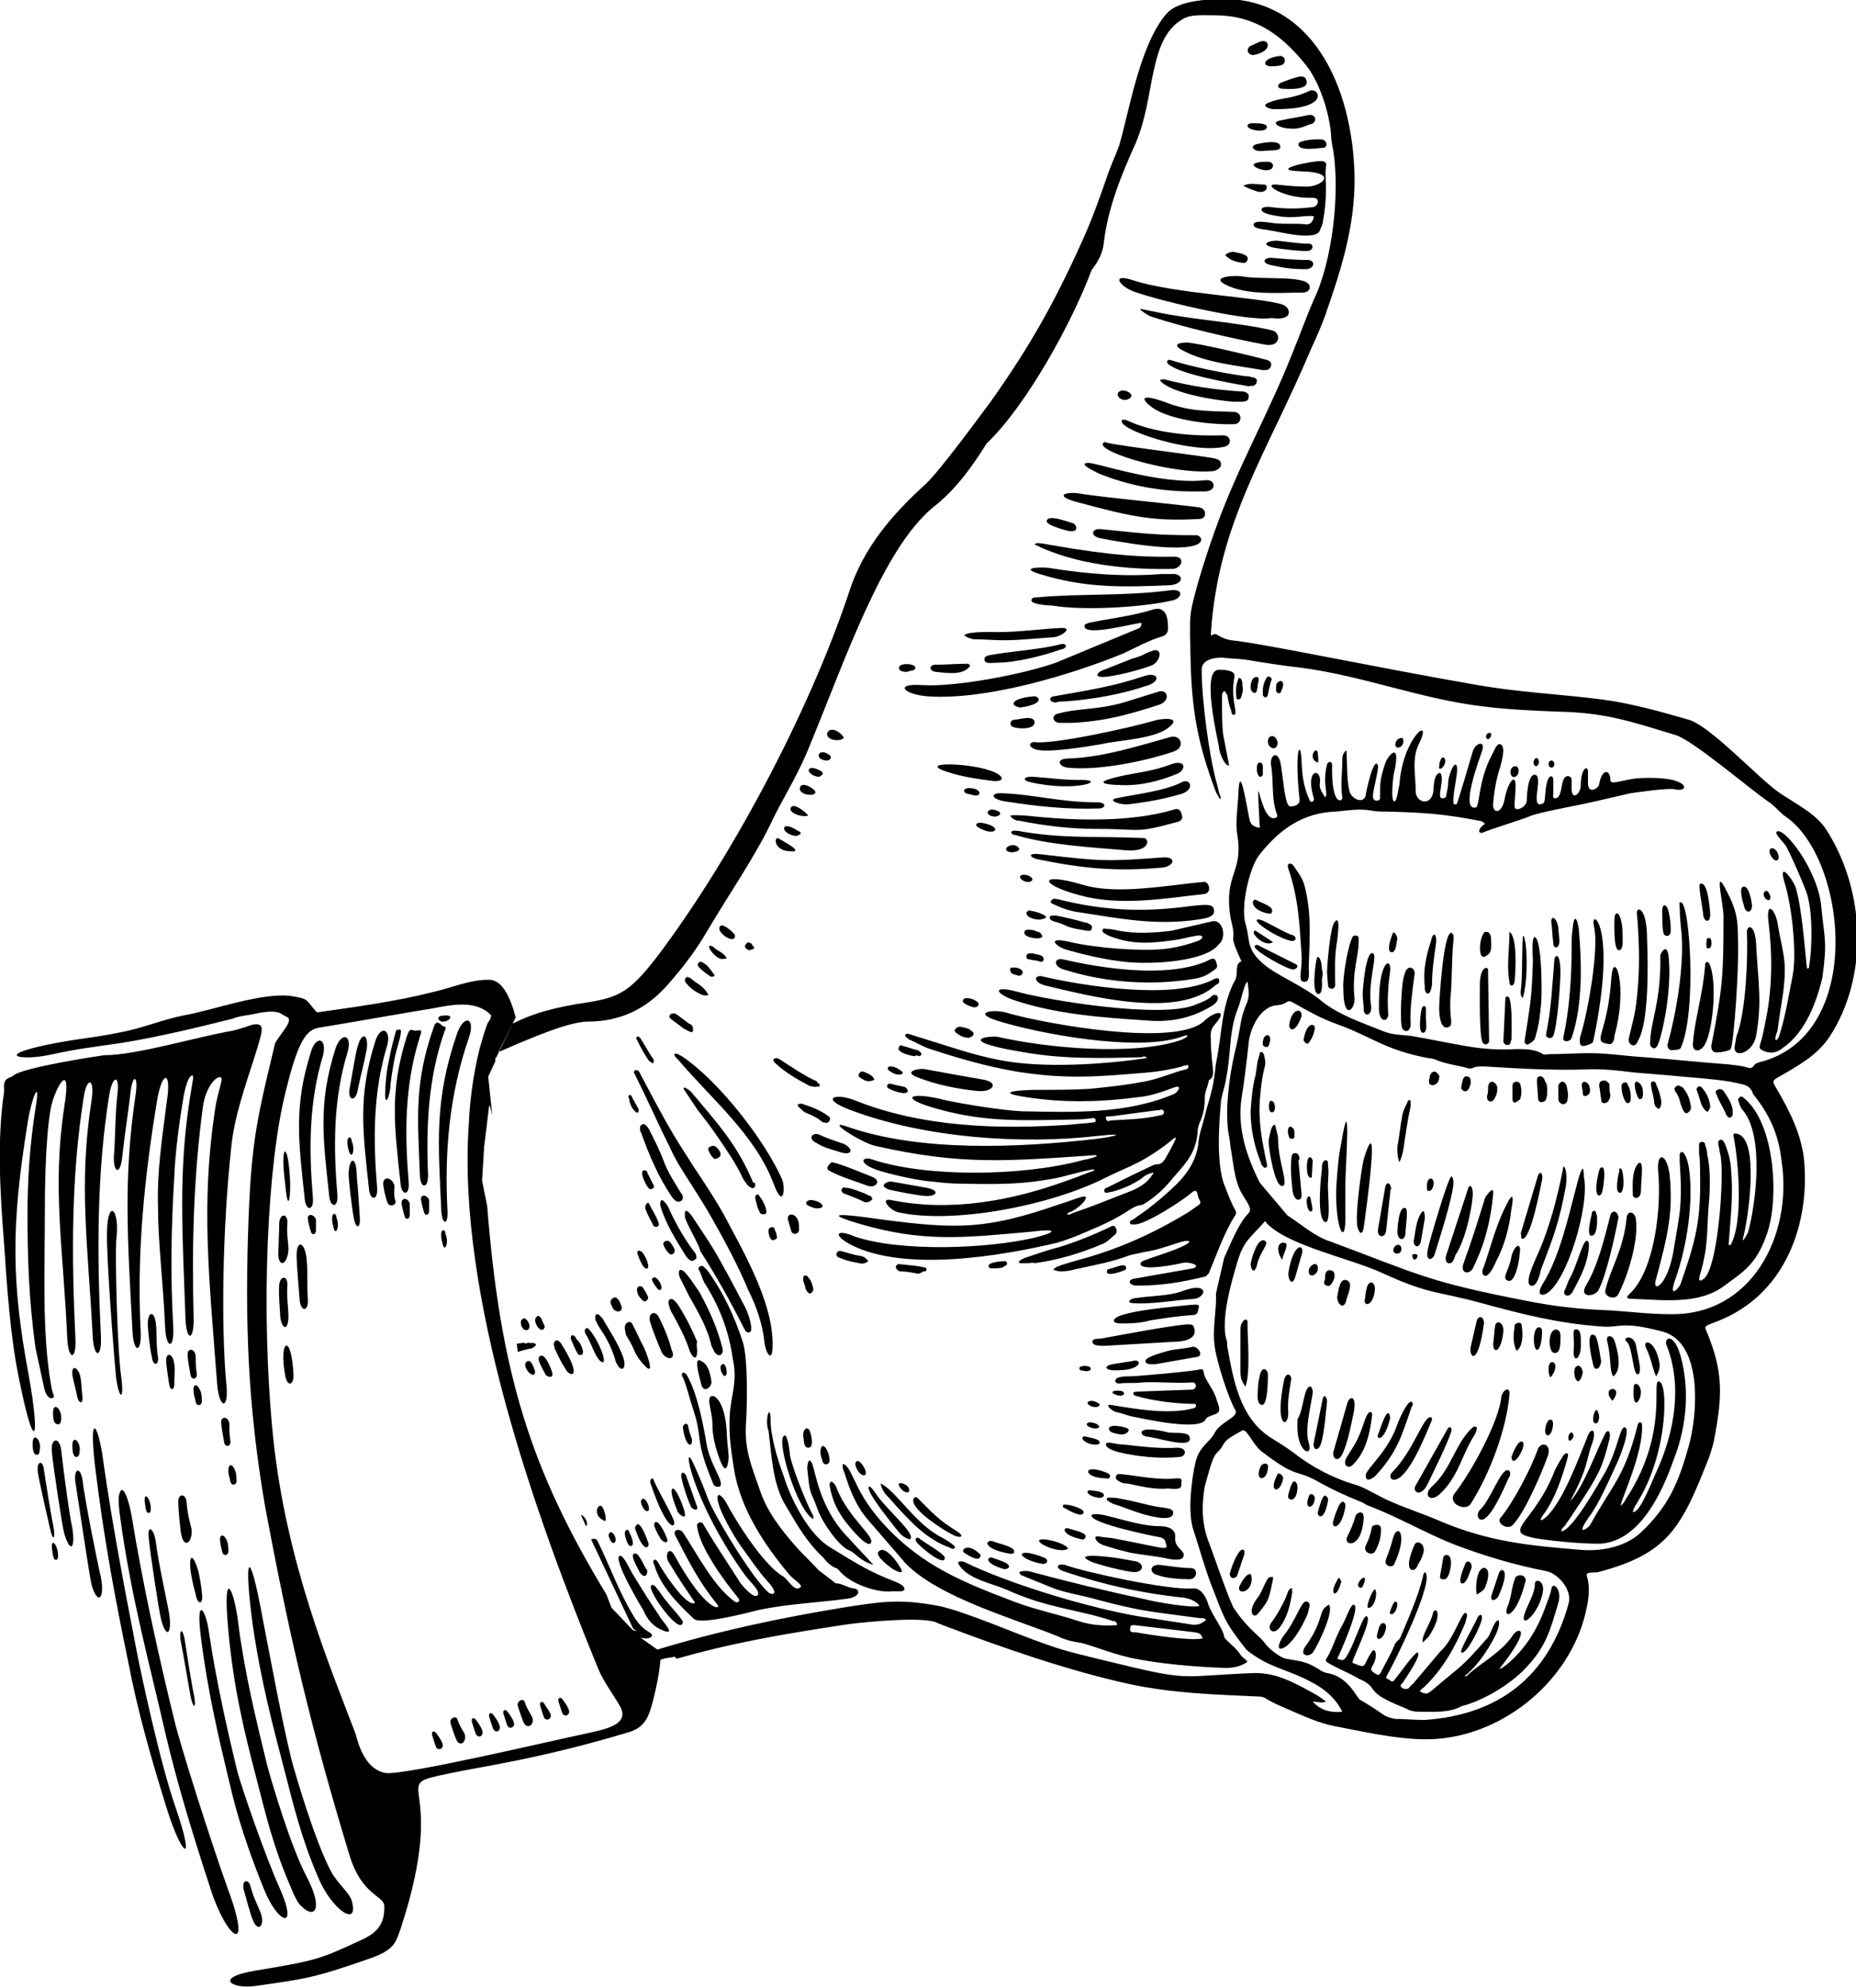 <?xml version="1.0" encoding="utf-8"?>
<!-- Generator: Adobe Illustrator 22.0.1, SVG Export Plug-In . SVG Version: 6.00 Build 0)  -->
<svg version="1.1" id="Layer_1" xmlns="http://www.w3.org/2000/svg" xmlns:xlink="http://www.w3.org/1999/xlink" x="0px" y="0px"
	 viewBox="0 0 182.1 195" style="enable-background:new 0 0 182.1 195;" xml:space="preserve">
<style type="text/css">
	.st0{fill-rule:evenodd;clip-rule:evenodd;}
</style>
<g>
	<path class="st0" d="M116.8,64.2c0-1.3-0.1-2.5,0-3.8c0.2-2,2-7.3,2.6-8.9c2.1-5.8,5.2-11.2,7.5-17.1c0.7-1.7,1.3-3.4,2-5
		c1.8-3.7,2.6-10.4,1.9-14.7c-0.1-0.5-0.2-1-0.2-1.5c-0.2-2.3-1.2-5.4-2.7-7.1c-2.3-2.8-4.9-4.6-8.7-4.6c-1.4,0-2.4-0.1-3.2,0.4
		c-3.4,2-2.6,7.6-4.6,12.2c-1.4,3.1-2.7,6.3-3.1,9.7c-0.1,1.1-0.6,1.9-1.2,2.7c-1.9,5.1-6.4,13.3-10.3,17c-1.5,2.4-3.1,4.6-5.3,6.3
		c-4.9,4.1-8.5,14.7-12,23.2c-1.1,2.8-2.5,5-3.6,7.2c-1.6,3.5-4.5,7.7-6.5,11.1c-1.1,1.9-2.4,3.6-3.9,5.3c-2.1,2.4-4.7,3.6-7.8,3.6
		c-1.8,0-5.4,1.5-8.8,3l1.4-2.8c1.6-0.8,3.3-1.4,6.2-1.9c4-0.6,5-0.8,8-4.7c7.1-9.4,14.8-23.7,18.8-35.7c1.4-4.4,4.3-7.7,7.5-10.6
		c1.4-1.3,5.2-6.5,6.4-8.1c3.9-5.5,6.3-9.8,9-15.8c1-2.2,1.8-4.5,2.6-6.8c0.3-0.8,0.7-1.7,1-2.5c1-3.4,2-9.8,4.6-12.9
		c1-1.2,3.3-1.4,4.9-1.5c9.5-0.4,13.4,8.7,13.6,17.3c0.1,5.3-1.6,10-2.9,13.8c-0.4,1.1-0.9,2.2-1.4,3.3c-4.3,10.2-9.1,16.9-9.8,27.9
		c0,0.3,0.3-0.1,0.5,0c0.5,0.3,0.9,0.5,1.5,0.6c3.1,0.3,13.8,2.6,24.2,4.4c5.2,0.9,10.7,1,14.5,1.8c2.9,0.6,5.1,1.3,6.2,1.6
		c2.1,0.6,6.8,5.7,8.8,7.1c1.6,1.1,3.7,2.1,4.7,3.7c3.9,6.1,4.1,14.5,0.3,20.3c-1.2,1.8-3,2.8-5.1,4c-0.5,0.3-0.5,0.4-0.2,0.9
		c1.3,2.2,2.5,4.5,2.8,7.1c0.6,6.3-1.8,12.9-7.8,15.6c-1.5,0.7-2.1,0.6-1.8,1.2c1.7,4,1.6,6.4,0.8,10.6c-0.1,0.6-0.3,1.2-0.5,1.8
		c-2.7,6.9-4,9.5-10.9,11.3c-0.3,0.1-1.3-0.1-1.1,0.4c0.3,1,0.2,2,0,3c-1.3,6.7-7.4,12.1-14.1,12.9c-3.2,0.4-7.1-0.5-10.7-1.2
		c-1.5-0.3-2.8-0.9-4.2-1.5c-0.9-0.4-1.7-0.7-2.5-1.2c-0.3-0.2-0.6-0.2-0.8-0.2c-4.3-0.2-8.2-0.3-12.5-1.2c-6-1.3-12.6-3.6-18.4-5.8
		c-0.2-0.1-0.3-0.1-0.5-0.2c-1.2-0.7-7.2-0.1-8.7,0.1c-6.7,1-11.7,1.9-16.9,3.4l-0.2-0.2h0c-0.4,0.1-0.8,0.1-1.1,0.2l-0.3,0.1
		c-0.1,1.3-0.4,2.7-0.7,3.9c-0.4,1.5-0.7,2.7-2.4,3.2c-8.6,2.6-14.6,3.4-17.4,4c-6.8,1.4,0,0.1-5,15.3c-0.5,1.4-0.6,2.1-3.3,3
		c-5.2,1.8-6,1.9-11,2.6c-2.2,0.3-4.1-0.8,0-1.5c6-1,6.3-1.1,10.2-2.9c1.6-0.7,2.6-1.5,2.5-3.5c-0.1-1-2.2-1-3.4-4.9
		c-3.7-12.2-5.8-20.9-8.3-34.3c-1.7-9.9-2-18.2-1.6-28.5c0.3-7.7,1-10.2,2.6-16.9c0.3-0.5,0.7-1,1.1-1.6c0.6-1,0-0.9-0.4-1.2
		c-0.5-0.4-1.5-0.3-2.5-0.1c-0.9,0.2-2,0.3-2.3,0.5c-3.6,0.9-7.3,1.8-11,2.4c-3.4,0.5-3.9,0.5-7.2,1.2c-2.5,0.5-5.3,0.1-0.2-1
		c3.4-0.7,4.2-0.6,7.6-1.3c2-0.4,3.9-1.2,5.9-1.6c2.9-0.5,7.7-2.3,10.6-1.9c1.8,0.3,1.3,0.3,2.5,1.6c3.6-0.5,7.9-1.1,11.4-2
		c1.8-0.4,3.5-1.2,5.5-1.2c1.3,0,2.1,1.8,2.6,3.7l-1.9,3.9l-0.1,0.1l0,0.3l-0.7,1.5l0.4,3.8c-0.1-0.4-0.2-0.8-0.2-0.8c0,0,0,0,0,0
		l-0.1-0.2l-0.5,4.1l-0.2,3.3l0.5,2.5c1.3,16.5,4.3,25.9,11.7,38.1l0.5,1.3l2.1,2.2l0.4,0.1l-0.3-0.2c0,0-0.1-0.1-0.1-0.1L58,151
		c0.2-0.1,0.5-0.1,0.6,0.1c1.2,2.4,2.1,5,3.5,7.3c0.4,0.7,0.9,1.3,1.6,1.7c0.7,0.4-0.1,0.8-0.9,0.5l1.7,1.2l0,0
		c5.9-1.8,12-3.1,18.1-4.1c3.8-0.6,5.6-0.9,9.4-0.2c2.6,0.5,8,2.9,10.7,3.8c1.9,0.7,3.8,1.1,5.8,1.6c8.6,2.1,6.8,1.5,14.6,1.2
		c1.1,0,2,0.2,3,0.6c1,0.4,1.9,0.9,2.8,1.4c0.4,0.2,0.8,0.5,1.2,0.8c-0.5,0.2-0.8,0-1.3,0c0.8,0.9,1.8,1.1,2.9,1
		c-0.7-1.4-1.8-2.3-3.2-3c-1.3-0.7-2.7-1.1-4-1.7c-0.5-0.2-2-1.1-2.3-1.5c-2.2-2.8-2.1-3.1-3.3-6.1c-0.7-1.8-1.2-3.7-1.8-5.5
		c-0.6-1.7-0.2-5,0.2-6.7c0.4-1.6,1.4-1.9,1.9-2.9c0.6-1.1,2.4-1.5,2-2.2c-0.7-1.2-1.8-4.7-2-6.1c-0.3-1.8,0.2-3.8,0.1-5.3l0.8-3.5
		c0.6-1.3,1.4-3.4,2.4-4.4c0.5-0.5-0.4-1.3-0.9-2.4c-0.5-1.2-0.6-2.5-0.8-3.7c-0.1-0.5-0.1-0.9-0.2-1.4c-0.2-0.9-0.2-1.8-0.2-2.8
		c0.1-2.1,0.4-4.1,0.9-6.1c0.5-2.1,0.3-2.5,1.1-4.4c0.2-0.6,0.1-1.2,0-1.9c-0.3,0.1-0.6,1.7-0.9,2.5c-0.5,1.2-0.7,2.5-0.8,3.8
		c-0.1,1.1-0.2,2.2-0.4,3.2c-0.1,0.7-0.4,1.5-0.5,2.2c-0.2,2.1-0.5,6.4,0.4,8.4c0.3,0.8,0.6,1.6,1,2.3c0.1,0.2,0.1,0.3,0,0.5
		c-1.1,1.7-1.8,3.8-2.6,5.7c-0.1,0.1-0.2,0.2-0.3,0.3c-2.5,0.6-4.3,0.9-6.8,0.9c-0.7,0-1-0.6-0.1-0.7l5.7-1c0.8-0.3-0.5-0.7-1.2-0.5
		c-0.3,0.1-3.9,0.8-4,0.1c0-0.2,0.1-0.2,0.2-0.3c0.9-0.4,4.2-1.3,4.6-1.9c-0.3-0.4-2.3,0.7-4.4,1c-0.5,0.1-0.9,0.2-1.4,0.3
		c-1.8,0.7-3.6,1-5.4,1.4c-0.4,0.1-0.8,0.2-1.3,0.2c-0.2,0-0.4,0-0.7-0.1c-0.2,0-0.1-0.2,0-0.2c0.2-0.2,0.4-0.2,0.6-0.3
		c1.2-0.4,2.5-0.7,3.7-1.1c3.1-1,6-2.4,8.8-4.1c0.3-0.2,0.7-0.5,1-0.7c0.2-0.1,0.2-0.3,0.1-0.5c-0.3-0.4-0.1-1.3-0.8-0.7
		c-0.8,0.7-4.3,3-5.5,3.1c-0.1,0-0.3,0-0.4,0c-0.2-0.1-0.2-0.3,0-0.4c0.2-0.1,0.4-0.2,0.6-0.4c1-0.6,3.8-2.9,4.6-4
		c0.8-1,1.3-2.1,1.4-3.4c0.1-0.8,0.4-1.6,0.6-2.4c0.2-0.9,0.5-1.7,0.7-2.6c0.2-0.8,0.3-1.7,0.4-2.6c0.6-2.7,0.5-5.7,1.9-8.2
		c0.3-0.5-0.1-1.6,0.6-1.8c-0.2-0.5-0.9-1.9-0.8-2.3c0.1-0.8-0.2-1.5-0.3-2.2c-0.6-4.1,1.3-4.2,0.7-7.9c-0.2-1.1,0-2.4,0.1-3.9
		c0.1-3.8,0.9,1.6,1.1,2.4c0.1,0.5,0.4,0.7,1,0.8c-0.4-7.9-0.1-0.2,1.6-1c0.2-0.1,0.1-0.2,0.1-0.3c-0.6-1.5-0.3-3.3-0.6-4.9
		c-0.1-0.9,0.6-1.4,0.9-0.3c0.3,1.2,0.4,4.4,1,4.4c0.5,0,1-0.2,0.9-0.8c-0.1-0.6-0.4-4.4,0-4.8c0.4,0.5-0.1,2.7,1,5
		c0.1,0.3,0.5,0.1,0.4-0.2c-0.9-3,0.8-3,0.6-1.5c-0.1,0.5,0.2,0.9,0.5,1.4c0.4-0.3-0.3-1.2,0.2-3.2c0.1-0.4,0.5-0.3,0.5,0
		c-0.1,4.3,1.1,3.6,1,3.2c-0.2-1.2,0-2.4,0-3.6c0-0.3,0-0.7,0.4-1c0.1,1.3,0,2.7,0.3,4c0.2,0.8,1.4,1.3,1.6,0.4c0-0.2,0.8-4,1.2-2.9
		c0.1,0.3-0.5,2.4-0.5,3c0,0.6,0.7,0.5,0.7,0.2c0-1.5,0-1.9,0.5-3.4c0.2-0.7,1.6-2.4,0.9,0.8c-0.1,0.2-0.4,2.9,0,2.9
		c0.3,0,0.4-1.4,0.5-1.6c0.3-4.7,3.4-7,1.9-4c-0.7,1.4-0.3,3.1-0.3,4.6c0,1.1,1.4,1.5,1.7,0.2c0.1-0.5,0-1.9,0.7-2
		c0.5,0.6-0.4,2.5,0.2,2.5c0.3,0,0.4-0.1,0.4-0.3c0.1-0.5,0.2-0.9,0.2-1.4c0-0.3,0.4-1.6,0.7-1.6c0.5,0.1-0.3,2.7-0.2,3.7
		c0,0.2,0.1,0.2,0.3,0.2c0.1,0,1.5-4.9,1.6-5.2c0.3-0.9,1.3-1.1,0.9,0c-0.2,0.6-2.2,5.9-0.6,5.5c0.4-0.1,0.2-2.6,1.6-5.2
		c0.2-0.3,0.4-1.1,0.8-1c0.6,0.2,0.1,1.8,0,2.2c-0.4,1.2-0.6,2.4-0.7,3.6c-0.1,1,0.8,1.1,1.1-0.3c0.3-1.7,1.1-2.8,1.1-1.4
		c0,0.7-0.1,1.3-0.1,2c0,0.6,1.2,0.1,1.2-0.6c0-0.4,0.1-2.6,0.8-2.5c0.9,0.1-0.6,3.5,0.8,2.8c0.3-0.1,0.1-1.5,0.5-2.4
		c0.2-0.4,0.5-0.3,0.5,0.1c0,0.5,0,0.9,0,1.4c0,0.1-0.1,0.3,0.1,0.4c0.8,0.1,0.6-1.5,1-2c0.2-0.3,0.7-0.2,0.7,0.2c0,0.2,0,0.4,0,0.6
		c-0.1,1.6,0.9,0.8,0.9-0.1c0-1.5,0.6-2,0.7-1.4c0,0.4,0,0.8,0,1.2c0,1.2,1.1,0.5,1.1,0.1c0.3-1.6,1.1-1.4,1.1-0.4
		c0,0.5,0.9,0.1,2.2-0.1c0.4-0.1,2.6-0.2,3.9,0.1c1.6,0.4,1.4,1.2,0.1,0.9c-0.6-0.1-3.5,0.3-4.2,0.4c-1.3,0.3-2.6,0.6-3.9,0.9
		c-1.3,0.3-5.3,1-6.1,1.4c-1,0.4-3.4,1.1-4.6,1.6c-0.4,0-0.4-0.4,0.3-0.9c-0.2-0.2-0.4-0.3-0.6-0.3c-3.6-0.7-5.5-0.8-9.2-0.9
		c-0.5,0-0.9,0-1.4-0.1c-1.1-0.2-2.3,0-3.4,0.1c-3.3,0.1-5.6,1.8-7.5,4.2c-1,1.2-1.9,5.1-1.4,6.8c0.5,1.6,0,2.4,1.7,3.9
		c1.5,1.3,3.9,2.1,5.9,3.8c1.7,1.3,3.8,2,5.8,2.8c0.9,0.4,1.8,0.4,2.8,0.5c1.8,0.3,3.6,0.7,5.4,1c1.7,0.3,3.3,0.4,5,0.3
		c0.9,0,1.8,0,2.6,0.5c0.2,0.1,0.4,0,0.5,0c1.4,0,2.7-0.1,4.1-0.1c1.8,0,3.6,0.3,5.4,0.4c2.7,0.2,5.4,0.5,8.2,0.7
		c0.6,0.1,1.2,0.1,1.8,0.3c0.3,0.1,0.5,0.1,0.7-0.2c0.1-0.2,0.3-0.2,0.5-0.3c10.5-2.6,8.6-20,2.6-24.1c-0.6-0.4-1-1-1.6-1.4
		c-1.8-1.2-7.5-6.1-9.2-6.6c-4.6-1.4-6.9-2.2-11.6-2.3c-2.4-0.1-4.8-0.2-7.2-0.5c-6.1-0.7-11.8-3-17.9-3.8c-1.8-0.2-3.7-0.5-5.5-0.8
		c-0.8-0.1-1.5-0.1-2.3-0.2c-0.8,0-2,0.2-2,1.2c0,2.8,0.7,8.4,1.5,11.2c0.1,0.4,0.2,0.9,0.4,1.4c0,0-0.1,0-0.1,0.1
		c-0.1-0.2-0.3-0.5-0.4-0.7C117.5,72.9,116.9,69.7,116.8,64.2L116.8,64.2z M15.8,158.8c-0.2-0.7-1.1-6.7-1.2-7.9
		c-0.2-1.4,0.5-1.1,0.7,0.4c0.2,1.8,1.1,5.8,1.3,7C16.9,160.3,16.3,160.8,15.8,158.8L15.8,158.8z M18.7,166.4
		c-0.1-0.5-0.8-4.7-1-5.6c-0.1-1,0.2-1.1,0.4-0.1c0.2,1.3,0.7,4.5,0.9,5.4C19.3,167.5,19,167.8,18.7,166.4L18.7,166.4z M6.3,150.4
		c-0.2-0.7-1.1-6.7-1.2-7.9c-0.2-1.4,0.7-1.7,0.9-0.3c0.2,1.8,0.8,6.4,1.1,7.7C7.4,151.9,6.9,152.4,6.3,150.4L6.3,150.4z
		 M34.2,112.8c-0.2-0.8-0.1-1.1,0-1.2c0.1-0.1,0.3,0,0.3,0.3C34.9,112.8,34.5,113.9,34.2,112.8L34.2,112.8z M16.4,177.5
		c-1.6-5.1-2.9-9.7-3.8-14.4c-1.2-5.8-2.4-12-3.3-19.5c-0.6-5.5,0.4-3.6,0.8-0.5c0.9,6.4,2.2,13.1,3.3,18.8c0.4,2.1,2.3,11,3.8,15.3
		C19.3,183.3,17.8,182,16.4,177.5L16.4,177.5z M37.8,106.9c0-0.3,0.1-1.8,0.4-3.1c0.2-1.1,0.5-2.1,0.6-2.5c0.1-0.4,0.2-0.3,0.3-0.3
		c0.2,0,0.3-0.1,0.2,0.5c-0.1,0.6-0.4,1.4-0.6,2.4c-0.2,1.1-0.4,2.3-0.4,2.8C38.1,108.1,37.7,108.4,37.8,106.9L37.8,106.9z
		 M17.8,150.6c-0.1-0.4-0.3-2.4-0.3-3.2c-0.1-0.9,0.7-1,0.8-0.1c0.1,1.2,0.3,1.9,0.5,2.7C18.9,151.3,18.1,151.9,17.8,150.6
		L17.8,150.6z M28,135c-0.7-3.6,0.6-4.4,0.8-0.1C28.8,135.9,28.2,136,28,135L28,135z M7.1,141.8c0,0.9,0.2,1.1,0.4,1.1
		c0.2,0,0.3-0.2,0.3-0.5C8,141.5,7.1,140.6,7.1,141.8L7.1,141.8z M9,155.5c-0.2-0.7-1.4-8.9-1.6-10.1c-0.2-1.4,0.5-1.6,0.7-0.2
		c0.2,1.8,1.5,8.3,1.8,9.5C10.3,156.8,9.6,157.5,9,155.5L9,155.5z M14.2,147.3c0.1,0.9,0.2,1.1,0.4,1.1c0.1,0,0.2-0.1,0.2-0.4
		C14.8,147,14.1,146.2,14.2,147.3L14.2,147.3z M20.7,185.4c-1.8-5.5-3.3-10.4-4.5-15.5c-1.4-6.2-3.3-13-4.4-21
		c-0.3-2.2-0.1-2.3,0-2.6c0.2-0.5,0.7,0.2,1.1,2.3c1.1,6.8,2.7,14,4.2,20.1c0.5,2.2,3.6,12,5.3,16.7
		C24.8,191.9,22.3,190.3,20.7,185.4L20.7,185.4z M43.4,121.9c-0.2-0.8-0.1-1.1,0-1.2c0.1-0.1,0.3,0,0.3,0.3
		C44.1,121.9,43.6,123,43.4,121.9L43.4,121.9z M27.3,123.1c0-0.4,0.1-2.4,0.1-3.2c0.1-0.9,0.8-0.9,0.8,0c-0.1,1.2,0.1,1.9,0.1,2.7
		C28.2,124,27.4,124.4,27.3,123.1L27.3,123.1z M4.9,149.9c-0.1-0.5-1.1-4.7-1.2-5.6c-0.1-1,0.5-1.1,0.6-0.2c0.2,1.3,0.7,4.5,0.9,5.4
		C5.5,151,5.2,151.3,4.9,149.9L4.9,149.9z M5.1,151.9c0.1,0.9,0.2,1.1,0.4,1.1c0.1,0,0.2-0.1,0.2-0.4C5.7,151.6,5,150.7,5.1,151.9
		L5.1,151.9z M28,116.3c-0.3-2.3-0.2-3.1-0.1-3.3c0.1-0.2,0.3,0.2,0.4,1C28.7,116.8,28.3,119.6,28,116.3L28,116.3z M27.5,129.2
		c0-0.4-0.2-2.4-0.1-3.2c0.1-0.9,0.8-0.9,0.8,0c-0.1,1.2,0.1,2.3,0.1,3.1C28.3,130.5,27.7,130.5,27.5,129.2L27.5,129.2z M5.2,138.6
		c0,0.9,0.2,1.1,0.5,1.1c0.2,0,0.3-0.2,0.3-0.5C6.1,138.2,5.2,137.4,5.2,138.6L5.2,138.6z M3.2,141.6c0,0.9,0.2,1.1,0.4,1.1
		c0.2,0,0.3-0.2,0.3-0.5C4.1,141.2,3.2,140.4,3.2,141.6L3.2,141.6z M32.7,120.3c-0.2-0.8-0.1-1.1,0-1.2c0.1-0.1,0.3,0,0.3,0.3
		C33.4,120.3,32.9,121.4,32.7,120.3L32.7,120.3z M43.8,99.6c-0.6,0-0.8,0.1-0.8,0.3c0,0.1,0.1,0.2,0.3,0.3
		C44,100.3,44.6,99.6,43.8,99.6L43.8,99.6z M29.1,123.2c0,0.6,0.2,3.2,0.3,4.3c0.1,1.2,0.9,1.2,0.8-0.1c-0.1-1.6,0-2.6-0.1-3.7
		C30,121.9,29.1,121.4,29.1,123.2L29.1,123.2z M55.2,168.1c-0.1-0.2-0.3-0.9-0.4-1.2c-0.1-0.4,0.2-0.5,0.4-0.2
		c0.3,0.4,0.5,0.7,0.6,1C56,168.1,55.5,168.5,55.2,168.1L55.2,168.1z M53.4,168.5c-0.1-0.2-0.3-0.9-0.4-1.2
		c-0.1-0.4,0.2-0.5,0.4-0.2c0.2,0.4,0.5,0.7,0.6,1C54.2,168.5,53.7,168.9,53.4,168.5L53.4,168.5z M51.4,169
		c-0.1-0.2-0.5-1.3-0.6-1.7c-0.1-0.5,0.6-0.8,0.7-0.3c0.2,0.6,0.5,1,0.7,1.4C52.5,169.1,51.8,169.7,51.4,169L51.4,169z M46.7,170.1
		c-0.1-0.2-0.3-0.9-0.4-1.2c-0.1-0.4,0.2-0.5,0.4-0.2c0.3,0.4,0.5,0.7,0.6,1C47.5,170.2,47,170.6,46.7,170.1L46.7,170.1z
		 M42.8,171.4c-0.1-0.2-0.3-0.9-0.4-1.2c-0.1-0.4,0.2-0.5,0.4-0.2c0.3,0.4,0.5,0.7,0.6,1C43.6,171.4,43.1,171.8,42.8,171.4
		L42.8,171.4z M48.4,169.6c-0.1-0.2-0.3-0.9-0.4-1.2c-0.1-0.4,0.2-0.5,0.4-0.2c0.3,0.4,0.5,0.7,0.6,1
		C49.2,169.7,48.7,170.1,48.4,169.6L48.4,169.6z M49.8,169.3c-0.1-0.2-0.3-0.9-0.4-1.2c-0.1-0.4,0.2-0.5,0.4-0.2
		c0.3,0.4,0.5,0.7,0.6,1C50.6,169.3,50.1,169.7,49.8,169.3L49.8,169.3z M44.8,170.7c-0.1-0.2-0.5-1.3-0.6-1.7
		c-0.1-0.5,0.6-0.8,0.7-0.3c0.2,0.6,0.5,1,0.7,1.4C45.8,170.8,45.2,171.4,44.8,170.7L44.8,170.7z M30.2,119.5c0,0.2,0.2,1,0.3,1.3
		c0.1,0.4,0.5,0.3,0.5-0.1c0-0.5,0-0.8,0-1.1C30.8,119.1,30.2,119,30.2,119.5L30.2,119.5z M24.8,188.3c-0.2-0.4-0.7-2.3-0.9-3
		c-0.2-0.9,0.5-1.1,0.7-0.2c0.3,1.1,0.7,1.8,1,2.6C26,188.9,25.3,189.6,24.8,188.3L24.8,188.3z M18.7,154.1c0.1,0.6,0.2,1.2,0.5,2.3
		c0.2,1.1,0.8,1,0.6-0.2c0-0.3-0.2-1.6-0.4-2.3C19,152.6,18.5,152.2,18.7,154.1L18.7,154.1z M21.6,151.2c0,0.3,0.1,0.5,0.2,1
		c0.1,0.5,0.7,0.4,0.6-0.2c0-0.1,0-0.7-0.2-1C22,150.5,21.5,150.4,21.6,151.2L21.6,151.2z M25.9,185.3c-1.5-3.7-2.6-7-3.4-10.5
		c-1-4.2-2.1-8.7-2.8-14.3c-0.5-4,0.5-2.7,0.8-0.4c0.7,4.7,1.8,9.6,2.8,13.7c0.4,1.5,2.7,8.2,4.1,11.3
		C29.4,189.6,27.2,188.6,25.9,185.3L25.9,185.3z M28.4,184.8c-1.6-3.7-2.4-7.1-3.3-10.6c-1.1-4.2-2.2-8.7-2.7-14.3
		c-0.6-6.5,0.6-4.1,1-0.5c0.6,4.7,1.8,9.6,2.8,13.7c0.4,1.5,2.3,8,3.9,11c1.7,3.3,0.7,4.1-0.5,2.9C29.2,186.7,28.8,185.8,28.4,184.8
		L28.4,184.8z M31.2,184.1c-1.6-3.7-2.4-7-3.3-10.5c-1.1-4.2-2.3-8.7-3.1-14.2c-0.9-6.7-0.4-8.2,1-0.5c0.9,4.6,1.8,9.6,2.8,13.7
		c0.4,1.5,2.3,8,3.9,11c0.6,1.1,1.8,2.1,2,2.8C35.3,189.2,32.5,187.3,31.2,184.1L31.2,184.1z M19,136.5c0,0.3,0.1,0.5,0.2,1
		c0.1,0.5,0.7,0.4,0.6-0.2c0-0.1,0-0.7-0.2-1C19.4,135.8,18.9,135.6,19,136.5L19,136.5z M22.4,144.3c0,0.3,0.1,0.5,0.2,1
		c0.1,0.5,0.7,0.4,0.6-0.2c0-0.1,0-0.7-0.2-1C22.8,143.6,22.4,143.5,22.4,144.3L22.4,144.3z M21.7,139.5c0,0.3,0.2,1.5,0.3,2
		c0.1,0.5,0.7,0.4,0.6-0.2c-0.1-0.6-0.1-1.2-0.1-1.6C22.5,139,21.7,138.8,21.7,139.5L21.7,139.5z M0.4,107.1
		c-0.7,4.7-0.4,9.8,0,14.9c0.3,4.4,0.6,8.9,1.4,12.9c1.6,8.1,2.2,6.5,1-0.1c-1.7-9.1-1.7-14.7-0.1-24.6c0.4-2.6,1.3-4.6,0.8-1.6
		c-0.6,3.8-0.8,7.2-0.8,10.5c0,4,0.1,8.3,0.8,13.2c0.1,0.5,0.6,2.7,0.8,3.7c0.3,1.4,0.9,1.2,1,1c0-0.1-0.2-0.5-0.3-1.2
		c-0.9-5.1-0.6-11.7-0.6-16.8c0-1.4,0-7.2,0.6-10.4c0.4-1.9,2.1-4.9,1.3,0c-1.2,8-0.1,13.7,0.3,22.7c0.1,2.1,0.9,2.2,0.8,0
		c-0.4-8.2-0.4-16,0.8-23.6c0.3-2.1,1.1-2,0.8,0.1c-1.3,8.3-0.4,14,0.1,23.3c0.1,2.1,0.9,2.2,0.8,0c-0.4-8.2-0.4-16,0.8-23.6
		c0.3-2,1.1-2.3,0.8,0c-0.2,1.8-0.2,4.3-0.3,5.5c-0.2,2,0.6,2.5,0.8,0.4c0.3-2.7,0.6-4.4,0.8-6.2c0.2-1.9,0.8-1.8,0.5,0.2
		c-1.2,8.1-0.8,14-0.3,23.2c0.1,2.1,0.9,2.2,0.8,0c-0.4-7.9,0.4-15.3,1.6-22.6c0.5-3,1.4-3,1-0.2c-0.5,3.8-1,7.1-0.9,10.5
		c0,3.6,0.5,7.3,0.7,11.9c0.1,2.1,0.9,2.2,0.8,0c-0.3-5.2-0.2-9.9,0.1-14.8c0.1-2.5,0.5-5.4,0.9-7.8c0.2-1.1,0.5-2,0.8-2.1
		c0.3-0.1,0.1,0.4-0.2,2.4c-1.1,7.2-0.7,13-0.4,21.5c0.1,2.1,0.8,2.2,0.8,0c-0.2-7.2,0-14.1,0.9-20.8c0.3-2.2,1.5-3.2,1.8-2.9
		c0.2,0.2-0.3,1.2-0.6,3.1c-1.4,9.3-0.6,16.3,0.2,26.9c0.2,2.6,1.2,2.6,0.9,0c-0.5-5.4-0.4-15,0.5-23.3c0.3-2.9,1.4-6,2.2-8.5
		c0.9-2.9,1.2-3.6-0.1-3.4c-0.4,0.1-1.1,0.4-2,0.6c-3.5,0.6-9.4,2.4-12.6,2.4c-0.7,0.1-8,1.2-8.9,2c-0.3,0.3-1,0.1-0.9,1.3
		C0.4,106.9,0.4,107,0.4,107.1L0.4,107.1z M7.1,134.8c0,0.3,0.4,1.7,0.5,2.3c0.2,0.6,0.5,0.6,0.5,0c-0.1-0.8-0.1-1.4-0.2-2
		C7.7,134.1,7,133.8,7.1,134.8L7.1,134.8z M18.4,132.9c0,0.3,0.2,1.5,0.3,2c0.1,0.5,0.7,0.4,0.6-0.2c-0.1-0.6-0.1-1.2-0.1-1.6
		C19.2,132.3,18.4,132.1,18.4,132.9L18.4,132.9z M16.3,133.5c0,0.3,0.2,1.7,0.3,2.3c0.1,0.6,0.5,0.6,0.5,0c0-0.8,0.1-1.4,0-2
		C17,132.8,16.3,132.5,16.3,133.5L16.3,133.5z M14.5,129.9c0,0.4,0.2,2.4,0.4,3.2c0.1,0.9,0.7,0.9,0.6,0c-0.2-1.2-0.1-2.4-0.2-3.2
		C15.2,128.6,14.5,128.5,14.5,129.9L14.5,129.9z M10.5,120.7c-0.1,2.3,0.7,12.6,0.9,14.5c0.3,2.1,0.8,2.2,0.5-0.1
		c-0.4-2.7-0.6-11.4-0.5-13.4C11.8,118.6,10.6,117.5,10.5,120.7L10.5,120.7z M35.1,102.6c-0.2,0.6-0.6,3.1-0.8,4.2
		c-0.2,1.2,0.6,1.3,0.8,0.1c0.3-1.5,0.6-2.5,0.8-3.6C36.3,101.7,35.6,100.9,35.1,102.6L35.1,102.6z M41.3,117.6c0,0.2,0.2,1,0.3,1.3
		c0.1,0.4,0.5,0.3,0.5-0.1c0-0.5,0-0.8,0-1.1C41.9,117.2,41.3,117.1,41.3,117.6L41.3,117.6z M39.4,118c0,0.2,0.2,1,0.3,1.3
		c0.1,0.4,0.5,0.3,0.5-0.1c0-0.5,0-0.8,0-1.1C40.1,117.5,39.4,117.4,39.4,118L39.4,118z M37.6,116.1c0,0.3,0.2,1.3,0.4,1.8
		c0.1,0.5,0.9,0.4,0.8-0.1c-0.2-0.6-0.1-1.1-0.1-1.5C38.5,115.5,37.6,115.3,37.6,116.1L37.6,116.1z M34.2,115.1
		c0,0.6,0.3,3.2,0.5,4.3c0.2,1.2,0.7,1.2,0.6-0.1c-0.1-1.6-0.2-2.9-0.3-4C35,113.5,34.3,113.3,34.2,115.1L34.2,115.1z M32.9,102.9
		c-1.7,5.4-1.2,8.8-0.6,14.4c0.1,1.2,0.9,1.2,0.8-0.1c-0.4-4.8-0.4-9.4,1-14C34.6,101.5,33.5,101.1,32.9,102.9L32.9,102.9z
		 M30.5,103.2c-1.7,5.4-1.2,8.8-0.6,14.4c0.1,1.2,0.9,1.2,0.8-0.1c-0.4-4.8-0.4-9.4,1-14C32.1,101.8,31,101.5,30.5,103.2L30.5,103.2
		z M36.8,102.2c-1.7,5.4-1.2,8.8-0.6,14.4c0.1,1.2,0.9,1.2,0.8-0.1c-0.4-4.8-0.4-9.4,1-14C38.4,100.9,37.3,100.5,36.8,102.2
		L36.8,102.2z M39.9,101.7c-1.7,5.4-1.2,8.8-0.6,14.4c0.1,1.2,0.9,1.2,0.8-0.1c-0.4-4.8-0.4-9.4,1-14c0.1-0.4,0.3-0.8,0.2-0.9
		c-0.1-0.1-0.4,0-0.6,0C40.3,101,40.2,100.8,39.9,101.7L39.9,101.7z M42.5,100.9c-1.9,5.5-1.5,8.9-1.3,14.5c0.1,1.2,0.8,1.2,0.8-0.1
		c-0.2-4.8,0-9.5,1.6-14.1c0.3-0.7,0-0.4-0.2-0.6C43.1,100.4,42.8,99.9,42.5,100.9L42.5,100.9z M44.8,101.5
		c-2.2,6.5-1.8,10.6-1.5,17.3c0.1,1.4,0.7,1.4,0.6-0.1c-0.3-5.8,0.2-11.4,2.1-16.9C46.7,99.8,45.5,99.4,44.8,101.5L44.8,101.5z
		 M31.3,100.8c3.7-0.6,7.5-1.3,11.2-1.9c2-0.4,4.3-0.8,5.7,0.7c-0.3,1.1-0.1-0.3-0.9,2.4c-0.7,2.3-1.2,5.6-1.3,8.2
		c-1.2,16.9,6.6,38.6,12.7,53.5c0.5,1.2,1.4,2.4,2.1,3.6c1.2,2-1.9,2.4-3.6,2.8c-2.9,0.6-17.7,4.1-19.4,3.8
		c-2.1-0.4-2.7-3.1-2.9-3.8c-2.5-6.6-6.8-16.7-8.1-29.1c-1.3-12.9-0.5-27.1,1.2-33.8C29.3,101.7,30.2,101,31.3,100.8L31.3,100.8z
		 M172,107.3c-0.2-0.7-0.7-0.9-1.3-1c-0.3-0.1-0.6-0.1-0.9-0.2c-1.9-0.3-3.8-0.4-5.8-0.6c-1.2-0.1-2.4-0.2-3.6-0.3
		c-1.7-0.2-3.3-0.4-5-0.3c-3.3,0.1-6.5-0.1-9.8-0.3c-0.3,0-0.7,0-1,0.1c-0.1,0.1-0.3,0.1-0.5,0.1c-1-0.3-2.1-0.4-3.1-0.8
		c-0.2-0.1-0.5-0.2-0.8-0.2c-4.3-0.8-5.6-2.1-8.9-3.3c-1.7-0.6-2.9-1.3-4.5-2.2c-0.6-0.3-0.4,0.2-1.5,0.3c-1.7,0.1-2.7,2.4-2.8,3.8
		c-0.2,1.8-0.4,3.6-0.7,5.4c-0.4,2.9,0.5,5.6,1.8,8.2l2.7,3.2c1.4,0.9,2.7,2.1,4.3,2.6c8.6,3.2,9.4,3.9,19.2,5.8
		c2.5,0.5,5,0.8,7.6,0.9c2.1,0.1,4.3,0.4,6.4,0.4c8.1,0.2,12.1-7.8,11-15C174.5,111.2,173.6,109.3,172,107.3L172,107.3z
		 M124.1,119.8c-1.4,1.6-2.1,1.9-2.7,4c-0.6,2-1.6,5.5-1.1,7.5c0.1,0.2,0.1,0.4,0.1,0.7c0.6,3.3,1.2,6.9,4.1,8.9
		c0.8,0.5,1.6,1,2.3,1.5c1.9,1.5,4,2.6,6.4,3.3c0.9,0.3,2.3,1.2,3.3,1.6c1.6,0.7,3.2,1.2,4.8,1.9c4.7,2,8.7,2.4,13.6,2.8
		c2.1,0.2,4.4-0.2,6-1.6c2.8-2.6,3.8-5,4.8-8.6c0.8-2.8,1.5-10.1-2.6-11.2c-4.2-1.1-4.1-0.3-6.1-0.5c-4.1-0.3-7.7-1.2-11.7-2.3
		c-4.4-1.2-5-0.8-9.6-2.9c-3.2-1.5-9.4-2.7-11.5-5C124.3,119.9,124.2,119.8,124.1,119.8L124.1,119.8z M139.8,168.7
		c7.2-0.5,12.1-4.2,14.1-11.4c0.4-1.4-1.1-3-2.2-3.2c-3.1-0.6-6.1-1.5-9-2.6c-2.8-1.1-5.5-2.7-8.4-3.8c-0.3-0.1-0.5-0.3-0.8-0.4
		c-1.5-0.6-3-1.3-4.4-2.1c-2.1-1.1-1.9-0.2-5.4-2.9c-0.8-0.7-1.4-2.2-1.8-2c-2.4,1.3-1.4,1.1-2.5,2.2c-0.5,0.4-1,2.7-1.2,3.3
		c-0.3,1.8-0.3,3.5,0.3,5.2c0.4,1,2.2,6.3,2.6,6.8c1.5,2.2,2.5,2.6,3.1,3.5c0.3,0.4,1.4,1.3,2,1.4c1,0.2,1.8,0.2,2.8,0.8
		c0.4,0.2,0.7,0.5,1.2,0.6c1.3,0.2,2.2,1.1,2.9,2.2c0.1,0.1,0.2,0.3,0.3,0.4c0.7,0.4,1.5,0.9,2.2,1.4c0.4,0.3,0.8,0.4,1.3,0.5
		C137.8,168.6,138.6,168.7,139.8,168.7L139.8,168.7z M84.2,120c-5-1.5,1.4-0.5,2.2-0.4c7.6,1,10.4,1,17.6-1.5
		c0.7-0.2,1.4-0.5,2.1-0.7c0.1,0,0.3-0.1,0.4,0c0.1,0.1,0,0.2-0.1,0.4c-0.3,0.4-0.7,0.7-1.2,1c-0.2,0.1-0.4,0.1-0.5,0.3
		c0.2,0.1,0.3,0,0.5-0.1c1.8-0.6,3.5-1.3,5.3-2c1.1-0.4,2.1-0.9,2.7-2c-0.5,0.1-0.9,0.3-1.2,0.6c-0.9,0.6-1.8,1-2.9,1.3
		c-0.2,0-0.4,0.1-0.6,0.1c-0.2-0.1-0.2-0.2-0.1-0.4c0.1-0.1,0.2-0.1,0.2-0.1c1.4-0.7,2.8-1.4,4.3-2.1c0.2-0.1,0.4-0.2,0.6-0.2
		c0.4,0,0.6-0.2,0.8-0.5c0.4-0.7,0.8-1.4,1.1-2.1c-0.2,0-0.3,0.1-0.4,0.2c-1.1,0.9-2.3,1.7-3.5,2.3c-1,0.5-2,0.9-3,1.4
		c-5.5,2.8-15.1,4.6-20.4,3.4c-0.8-0.2-1.8-1.4-0.7-1.2c5.8,1.2,11.8,0.1,17.3-1.9c0.9-0.3,1.8-0.7,2.7-1c-0.1-0.1-0.2-0.1-0.2-0.1
		c-1.6,0.3-2.7,0.7-3.8,0.9c-2.8,0.5-4.7,0.6-9.2,0.5c-0.9,0-1.8-0.1-2.7-0.2c-1.4-0.1-3.6-0.6-5-1c-2.4-0.7-2-1.5-1-1.2
		c5.3,1.8,14.8,1.7,20.7,0.1c0.5-0.1,1-0.2,1.4-0.4c0-0.1-0.1-0.1-0.1-0.1c-8.8,0.6-13.2,1-21.6-0.9c-1.4-0.3-5.1-2.7-2.8-1.9
		c7.1,2.5,16.8,2.1,24.5,1.2c1.7-0.2,3.1-0.6,0.3-0.3c-7.8,0.9-17.2,0.2-24.4-2.5c-3.2-1.2-1.5-1.7,0.3-1c6.7,2.7,14.3,2.9,21.4,2.4
		c0.7-0.1,1.3-0.1,2-0.2c0.1,0,0.3,0,0.3-0.2c0-0.2-0.2-0.3-0.4-0.2c-0.4,0-0.8,0.1-1.3,0.1c-5.4,0.1-9,0.3-13.7-1
		c-4.1-1.1-2.9-1.8,0.6-0.9c1.8,0.4,5.6,1,7.5,1.1c5.1,0.1,10.3,0.3,15-1.7c0.4-0.2,0.9-1-0.1-0.6c-1.1,0.4-2.2,0.8-3.3,0.9
		c-3.7,0.5-7.5,0.6-11.2,0c-3.3-0.5-0.3-0.7,1.1-0.7c1.7,0,3.5,0,5.2-0.1c2-0.2,3.9-0.4,5.8-0.8c1.3-0.3,2.4-0.8,3.6-1.1
		c0.1,0,0.1,0,0.2-0.1c0.1,0,0.1-0.1,0.1-0.2c0-0.1-0.1-0.2-0.2-0.1c-0.1,0-0.3,0-0.4,0.1c-1.1,0.3-2.3,0.5-3.4,0.6
		c-4.9,0.4-7.9,0.7-12.9-0.1c-2.9-0.5-5.7-1.3-8.4-2.2c-0.7-0.2-1.3-0.6-2-0.9c-0.1,0-0.2-0.1-0.3-0.2c-0.1-0.1-0.2-0.1-0.2-0.3
		c0.1-0.1,0.2-0.1,0.3-0.1c0.4,0.1,0.9,0.3,1.3,0.4c2.6,0.8,5.1,1.7,7.8,2.2c4.2,0.8,10.1,0.4,14.2-0.2c0,0,0.1,0,0.1-0.1
		c-0.2-0.1-0.3-0.1-0.5,0c-3.9,0.1-7.7,0.2-11.6-0.5c-1.2-0.2-2.4-0.4-3.6-0.8c-1.6-0.6,0.6-0.8,1.1-0.7c4.8,1.1,13.4,1.9,18,0.3
		c0.5-0.2,1.1-0.7,0-0.3c-4.3,1.5-14-0.3-18.1-1.6c-2.5-0.8-0.3-1.2,1.2-0.7c3.5,1,16.5,3.4,19.2,0.7c0.7-0.7,1.9-1.1,1.5-0.3
		c-0.6,1-1,0.8-0.9,2.3c0,0.9,0.1,1.8,0.2,2.7c0,0.4,0.1,0.8-0.3,1.1c0,0-0.1,0-0.1,0.1c-0.1,0.6-0.4,1.1-0.4,1.7
		c0,0.8-0.1,1.5-0.4,2.2c-0.2,0.4-0.3,0.8-0.3,1.2c-0.2,2.3-1.5,3.3-2.8,4.9c-0.7,0.8-1.4,1.4-2.3,2c-0.2,0.1-0.3,0.2-0.5,0.2
		c-0.6,0.1-1.1,0.5-1.6,0.8c-0.8,0.5-1.6,0.9-2.5,1.3c-1.4,0.6-2.7,1.2-4.1,1.6c-5.5,1.3-14.9,2.9-20.2,0.2c-1.9-1-1.4-1.6,0.4-0.8
		c4.5,1.5,12.9,1.2,17.6,0.1c2.4-0.6,2.1-0.9-0.2-0.6C94.6,121.4,90.6,121.9,84.2,120L84.2,120z M113.8,109.4c0.2,0,0.4-0.1,0.4-0.3
		c0-0.3-0.3-0.3-0.5-0.2c-0.1,0-0.1,0-0.2,0c-1.5,0.2-3,0.4-4.5,0.6c-0.1,0-0.2,0-0.3,0c-0.1,0-0.2,0-0.2,0.1c0,0.1,0,0.2,0.1,0.3
		c0.1,0.1,0.2,0.1,0.3,0C110.5,109.8,112.1,109.8,113.8,109.4L113.8,109.4z M117,155.8c0.8-0.1,1.3,0.8,1.5,1.4
		c0.3,1.1,1.5,2.5,1.6,3.3c0,0.3,1.2,1.1,1.6,1.8c0.2,0.3,0.5,0.4,0.7,0.7c-0.7,0.5-1.5,0.6-2.2,0.6c-2.9-0.1-6.5-0.4-9.3-1
		c-2.2-0.5-4.2-1.4-5.1-1.5c-0.7-0.1-1.4-0.3-2-0.6c-4.5-1.8-11.6-3.8-14.9-7.1l-3.8-4.4c-1.1-1.3-1.7-2.8-2.2-4.4
		c-0.1-0.3-0.3-0.6-0.2-1c0.5,0,1,1.4,1.2,1.7c0.7,1.6,1.7,3,2.9,4.3c3.7,4,7.7,5.6,12.7,7.5c2.1,0.8,4.2,1.2,6.3,1.9
		c1.2,0.4,2.5,0.5,3.8,0.4c0-0.3-0.2-0.4-0.4-0.4c-3.6-1.2-6.3-1.2-10.5-3.1c-1.4-0.6-3.7-1-4.6-2.4c-0.3-0.4,0.2-0.4,0.5-0.3
		c4.5,2.2,12.5,4.6,17.5,5.4c1.3,0.2,2.6,0.4,3.9,0.6c0.9,0.1,1.4,0.4,2.2-0.2c0.4-0.3-0.5-0.3-0.6-0.3c-2.1-0.3-4.2-0.5-6.2-0.9
		c-1.5-0.3-3-0.7-4.5-1.1c-1.2-0.3-2.4-0.5-3.5-0.9l-3.2-1.3c-0.6-0.5,0.5-0.4,0.7-0.4c4.1,1.1,7.4,1.9,11.6,2.8
		c0.7,0.2,4.7,0.9,5.2,0.6c-0.4-0.5-1-0.7-1.6-0.8c-4-0.4-8-1.3-11.8-2.6c-0.8-0.3-0.6-0.8,0.2-0.6C106.4,154.2,114.7,156,117,155.8
		L117,155.8z M111.3,159.4c-0.3,0-0.4,0-0.4,0.3c-0.1,0.3,0.1,0.4,0.3,0.4c0.1,0,0.1,0,0.2,0c1.1,0.2,5.5,0.9,6.6,0.6
		c-0.2-0.5-0.3-0.5-0.8-0.6L111.3,159.4L111.3,159.4z M69.1,125.8c-0.2-0.4-0.3-0.8-0.5-1.2c-0.1-0.1-0.1-0.3,0.1-0.4
		c0.2-0.1,0.3,0,0.4,0.1c0.1,0.1,0.2,0.2,0.3,0.3c1.6,2.2,2.7,4.6,3.5,7.1c0.5,1.7,0.4,6.3,0.3,7.8c-0.2,2.6,0.5,4.2,1.3,6.5
		c0.7,2.2,2.1,4,3.6,5.7c0.7,0.8,1.5,1.5,2.2,2.3l1.7,1.3c0.6,0,1.1,0.4,1.7,0.5c0.7,0,0.8,0.8-0.5,1c-2.9,0.4-5.8,0.5-8.7,1.1
		c-0.8,0.2-5.7,1.5-6.4,0.9c-1.6-1.5-3.3-3.2-3.9-5.3c-0.1-0.2-0.2-0.4,0-0.5c0.2-0.1,0.3,0.2,0.4,0.3c0.3,0.6,2.8,4.5,3.6,3.9
		c-1.1-1.6-1.7-2.5-2.6-4c-0.4-0.6,0-1.7,0.6-0.6c3.1,5.6,4.6,5.3,4.2,4.8c-1.8-2.2-2.8-4.2-4.1-6.7c-0.4-0.7,0.4-0.8,0.7-0.4
		c1.4,2.1,3,5.3,5.1,6.8c0.3,0.2,0.6-0.1,0.3-0.4c-1.4-1.7-3.8-5-4-7c-0.1-0.4,0.5-0.5,0.6-0.2c1.1,1.9,2.4,3.8,3.6,5.7
		c0.2,0.3,1.3,1.6,1.7,1.3c0.4-0.4-0.6-1.2-1.2-2c-5.4-7.5-6.3-13.8-5-10.8c0.5,1.1,1,2.3,1.4,3.4c0.9,2.1,4.4,7.8,5.9,9.1
		c0.4,0.3,1.1,0.2-0.1-1.1c-0.9-1-1.7-2.2-2.5-3.3c-0.6-0.8-2.5-3.9-2.4-5c0.1-0.5,0.7,0.3,0.8,0.5c1,1.9,3.7,6.2,5.6,7.3
		c0.4,0.2,1,1.3,1.5,1.2c0.8-0.2-0.3-0.7-0.9-1.4c-2.5-3-4.8-6.5-5.4-10.4c-0.3-1.9-0.5-3.3-0.4-5.2c0.1-1.9,0.8-3.3,0.3-5.5
		C71.5,130.4,70.5,128,69.1,125.8L69.1,125.8z M174.9,102.8c-0.5,0.4-1.1,0.6-1.8,0.3c-0.5-0.2-0.5-0.3-0.4-0.7
		c0.3-0.9,0.4-1.7,0.6-2.6c0.6-3.1,0.6-6.3,0.2-9.5c-0.2-1.9,0.6-1.2,0.9,0.2c0.2,1.4,0.6,2.7,0.7,4.1c0.1,2.2-0.4,4-0.7,6.5
		c-0.5,1.2,0,1.1,0.2,0.4c0.6-1.9,0.9-3.9,1.3-5.9c0.4-2.2-0.1-6.8-0.8-9c-0.7-2.3,0.8-0.4,1.1,0.5c0.7,2.4,1,7.6,1.1,7.9
		c0.2,0,0.2-0.1,0.2-0.2c0.3-1.8,0.4-5.5-0.3-7.4c-0.6-1.5-1.2-2.9-1.9-4.3c-0.2-0.4-1.2-1.3-1-1.5c0.6-0.7,4.1,3.7,4.4,7.4
		c0.3,3.1,0.6,3.3,0.1,6.9C178.2,98.4,177.1,101.3,174.9,102.8L174.9,102.8z M112,61.1c-0.7,0-5.6,1.4-5.6,0.3
		c0-0.2,0.2-0.2,0.4-0.3c1.9-0.4,3.7-0.6,5.6-1.1c1-0.3,1.4-0.5,1.9,0.1c0.3,0.5,0.3,1.1,0.3,1.6c0,0.3-0.2,0.6-0.5,0.7
		c-1.4,0.4-2.6,1.1-3.9,1.7c-5.4,2.2-13.6,4.6-19.2,4.2c-2.4-0.2-3.3-1.3-0.5-1.1c3.4,0.2,10-1.1,13.1-2.2l8.2-3.4
		C111.9,61.5,112,61.4,112,61.1L112,61.1z M112,135.6c-0.7,0.1-1.4,0-2.2,0.1c-0.5,0-0.5-0.5,0-0.6c0.3-0.1,0.7-0.1,1-0.1
		c0.7,0,6.4-0.5,7-0.7c0.2,0,0.3,0.1,0.3,0.3c0.1,0.8,1,1.6,1.3,2.8c0.1,0.3,0.3,0.7,0.2,1c-0.1,0.4-1.1,0.4-1.3,0.8
		c-0.5,1.2-5.9,0-6.9-0.2c-0.7-0.1-1.3-0.4-1.9-0.5c-0.4-0.1-1.2-0.8-0.5-0.7c2.4,0.4,5.8,1,8.2,0.3c0.2-0.1,0.2-0.4,0-0.4
		c-1.7,0-4.2-0.3-5.8-0.8c-0.3-0.1-0.3-0.4,0.1-0.4l5.5-0.2c0.5-0.1,0.4-0.8-0.1-0.7C115.1,135.7,113.6,135.5,112,135.6L112,135.6z
		 M75.8,132c0,1.8-0.7,0.7-0.8-0.4c-0.2-1.8-0.8-3.5-1.6-5.1c-1-2.4-2.3-4.8-3.6-7.1c-0.8-1.4-1.7-2.8-2.6-4.2
		c-0.5-0.8-1-1.6-1.4-2.5c-1.2-2.4-2.3-4.9-3.5-7.3c0-0.1-0.1-0.1-0.1-0.2c0-0.1,0-0.2,0.1-0.2c0.1-0.1,0.2,0,0.3,0
		c0.1,0.1,0.2,0.2,0.2,0.3c0.9,1.7,1.8,3.4,2.7,5c0.8,1.4,1.7,2.8,2.6,4.2c1,1.5,2,3,2.9,4.6C72.9,122.7,75.9,127.8,75.8,132
		L75.8,132z M104.8,93.2c-1.2-0.3-2.3-1.4,0.2-0.8c2.6,0.6,6.8,0.9,9,0.7c1.2-0.1,2.4-0.4,3.5-0.8c0.6-0.2,0.7-0.7-0.2-0.5
		c-0.7,0.1-1.3,0.3-2,0.4c-2.2,0.3-4,0.5-6.2-0.3c-0.3-0.1-0.5-0.2-0.8-0.4c-0.1-0.1-0.2-0.2-0.1-0.3c0-0.2,0.2-0.1,0.3-0.1
		c0.4,0,0.9,0.1,1.3,0.2c1.7,0.3,3.4,0.2,5.1,0l3.9-0.9c1.2-0.4,1.6,1.6,0.8,2.2c0,0-0.1,0.1-0.1,0.1c-1,1.3-4.9,1.9-8.5,1.7
		C108.4,94.2,105.9,93.5,104.8,93.2L104.8,93.2z M75.5,138.5c0.1,0.2,0.1,0.5,0.1,0.7c0,1.7,0.7,4,1.3,5.6c0.7,2.3,2.5,5.8,4.6,7
		c1.8,1.1,3.5,2.2,5.5,3c0.4,0.2,1.5,0.5,1.7,0.9c0.3,0.6-1,0.3-1.3,0.4c-1.5,0.1-4.1-0.8-5.1-2.1c-0.1-0.1-0.2-0.2-0.3-0.2
		c-0.5-0.2-0.9-0.6-1.2-1c-1.7-1.6-2.5-3.1-3.7-5.1c-1.3-2.1-1.4-5-1.7-7.4C75.2,140,75.2,138.6,75.5,138.5L75.5,138.5z M128.9,21.2
		c-1.4-0.1-2,0.4-4.5-0.2c-1-0.3-0.7-0.8,0.2-0.7c1.5,0.2,2.8,0.2,4.3,0c0.4-0.1,0.7-0.9-0.1-0.9c-2.9,0.1-5-1.4-3.6-1.3
		c1,0.1,1.9,0.2,2.9,0.2c1.4,0.1,3.5-1.4-0.5-1.5c-3.2-0.1,0.9-1,2-1c0.4,0,0.6,0.2,0.5,0.5c-0.1,0.7,0,1.5,0,2.2
		c0,1.1-0.1,2.1-0.3,3.2c0,0.3-0.2,0.6-0.3,0.9c-0.4,1.1-4.1,0.1-4.9,0c-0.3-0.1-1.7-0.1-1.6-0.6c0.1-0.5,1.8-0.1,2.1-0.1
		c1,0.1,2,0,3,0.1C128.6,22.1,128.9,21.6,128.9,21.2L128.9,21.2z M124.7,31.2c-2.5,0.4-12.1-2-13.7-2.7c-1.3-0.6-1.9-1.7,0.2-1
		c3.9,1.3,12.9,1.7,14.7,2.4c0.7,0.3,0.8,1.2-0.1,1.3C125.5,31.3,125.1,31.2,124.7,31.2L124.7,31.2z M112.6,100.1
		c-4.5-0.3-8.9-0.6-13.1-2c-2-0.7-2.1-1.5,0.4-0.8c2.9,0.8,14.3,2.7,17.5,1.2c0.5-0.2,1.1-0.4,1.5-0.8c0.5-0.4,1,0.3,0.1,0.9
		C117.1,99.8,115,100.3,112.6,100.1L112.6,100.1z M102.7,96.7c-1.4-0.3-1.3-1.2-0.3-0.9c3.9,0.9,12.6,2.3,16.6,0.3
		c0.3-0.2,0.6-0.2,0.6,0c0.1,0.3-0.1,0.4-0.3,0.5C115.6,100,107,97.7,102.7,96.7L102.7,96.7z M104.4,95.1c-1.1-0.3-1-1.2-0.1-1
		c3.9,0.9,9.9,1.8,13.8,0.3c0.4-0.1,1-0.7,1.2-0.1c0.2,0.6,0.2,0.6-0.4,1c-0.5,0.4-1.1,0.6-1.7,0.7C113,96.7,108.5,96.4,104.4,95.1
		L104.4,95.1z M106,89.5c-0.9-0.1-1.8-0.4-2.6-0.8c-0.1,0-0.2-0.1-0.2-0.1c-0.2-0.1-0.1-0.3,0.1-0.4c0.2-0.1,0.3,0,0.5,0
		c9.8,2.5,15.1-0.5,15.3,1c0.2,0.8-1,0.9-1.6,1C113.4,90.8,109.9,90.1,106,89.5L106,89.5z M108.7,148.7c1.7,0.4,3.4,1,5.2,1
		c0.7,0,1.5,0.3,1.4,1.1c-0.1,1.1,1.1,1.3,0.8,1.9c-0.2,0.5-1.5,0.2-1.9,0.1c-1.1-0.2-2.2-0.3-3.3-0.5c-0.8-0.2-1.6-0.4-2.5-0.7
		c-0.8-0.2-1.3-1-0.6-0.9c0.5,0.1,1,0.1,1.5,0.2c5.8,1.1,5.3,1.3,5,0.2c-0.1-0.2-0.2-0.2-0.4-0.3c-0.6-0.1-7.1-1.4-6.8-2.2
		C107.4,148.4,108.4,148.6,108.7,148.7L108.7,148.7z M105.5,49.2c-2.1-0.6-0.9-1,0.4-0.8c2.2,0.4,11.1,1.2,11.9,1.4
		c0.6,0.2,0.6,1.1-0.1,1.1C112.8,51.2,110.4,50.5,105.5,49.2L105.5,49.2z M102,56.3c-2-0.6-0.1-0.7,0.9-0.6
		c3.7,0.6,7.4,0.9,11.1,0.6l1.3,0c0.9,0.2,0.7,1-0.5,1.1C110.2,57.6,106.5,57.7,102,56.3L102,56.3z M114.8,57.9
		c1.4-0.2,1.2,0.8,0.2,1c-3,0.7-8.9,1-11.7,0.5c-0.3,0-2.1-0.1-2.1-0.5c0-0.3,0.3-0.3,0.5-0.3C105.7,58.2,110.2,58.5,114.8,57.9
		L114.8,57.9z M101.5,53.4c0.2-0.2,0.5-0.1,0.7-0.1c4.6,0.8,8.4,1.4,13,1.3c1.1,0,0.8,1.1-0.1,1.2C110.7,55.9,105.5,55.4,101.5,53.4
		C101.5,53.5,101.5,53.5,101.5,53.4L101.5,53.4z M51.8,131.7c0.3,0.1,0.6-0.1,0.8,0.2c-0.2,0.3-0.5,0.4-0.7,0.4
		c-0.4,0.1-0.8,0.2-1.1,0.3l-0.1-0.8l0.7-0.1C51.5,131.8,51.6,131.8,51.8,131.7L51.8,131.7z M66.9,103.6c3.6,2.4,8.1,8.2,9.8,12
		c0.4,0.8,0.2,3.2-0.8,0.5c-1.8-4.8-6.1-8.3-9.4-12.2C66.1,103.6,65.9,103,66.9,103.6L66.9,103.6z M101.6,73.5
		c-0.9-0.3-0.5-0.8,0-0.7c1.9,0.2,9.2-1.4,11.6-2.1c0.5-0.2,3-0.5,1.4,0.7c-1.4,1.1-4.9,1.2-6.6,1.6
		C106.8,73.2,102.7,73.9,101.6,73.5L101.6,73.5z M169.8,102.9c-0.1,0.2-1.3,0.4-1.6,0.3c-0.2-0.1-0.3-0.3-0.3-0.6
		c1.1-5.7,1.2-6.7,1.2-12.7c0-1.3-0.9-4.7,0.1-2.9c0.8,1.5,1.3,2.6,1.3,4.4C170.7,94.5,170.1,102.5,169.8,102.9L169.8,102.9z
		 M105.3,70.9c-0.4,0-0.9,0-1.4,0c-0.7-0.1-0.7-0.8-0.1-0.9c2.1-0.6,4.1-0.3,7.1-1.3l2.9-0.9c0.8-0.1,1,0.9,0,1.3
		C110.7,70.1,108.6,70.7,105.3,70.9L105.3,70.9z M106.7,88c-4.8-1.1-5.1-2.6-0.4-1.2c3.3,1,8.4,0,11.8-0.3c0.5-0.1,0.9,1.1,0,1.2
		C114.4,88.1,110.5,88.8,106.7,88L106.7,88z M116.9,48.2c-3.1,0-6.3-0.6-9.2-1.8c-0.1-0.1-2-0.9-1-1c0.7-0.1,7.1,2.2,11.6,1.7
		c1-0.1,1.1,1.1-0.1,1.1C117.9,48.2,117.4,48.2,116.9,48.2L116.9,48.2z M119.3,45c0.3,0.1,0.5,0.2,0.5,0.6c0,0.2-0.3,0.5-0.7,0.6
		c-3.8,0.4-11.3-1.8-10.9-2.7c0.1-0.1,0.2-0.2,0.3-0.1C110.1,43.8,118.8,44.8,119.3,45L119.3,45z M170.2,102.6
		c0.1-0.4,0.1-0.9,0.3-1.3c0.8-2.5,1-7.2,0.9-9.9c0-0.7,0.8-0.8,0.9,1.2c0.2,3.8,0.6,5.6,0,9C172,103.3,170,103.9,170.2,102.6
		L170.2,102.6z M99.1,80c0.6-0.1,1.1,0,1.6,0c4.5,0.5,10.2,0.7,14.5-0.6c0.6-0.2,0.7,0.3,0.8,0.7c0,0.2-0.1,0.4-0.4,0.5
		c-4.4,1.2-3.4,0.7-8.1,0.7c-2.5,0-5-0.3-7.5-0.8C99.7,80.5,99.4,80.4,99.1,80L99.1,80z M124.8,32.4c0.9,0.2,0.9,1.7-0.7,1.4
		c-3.2-0.6-8-1.7-11-2.7c-0.4-0.1-0.8-0.4-1.2-0.7c0,0,0-0.1,0-0.1c0.5,0.1,1,0.2,1.5,0.3C117.2,31.4,121.4,31.6,124.8,32.4
		L124.8,32.4z M160.7,102.1c0,0.1-0.1,0.2-0.1,0.2c-0.1,0.2-0.3,0.3-0.5,0.2c-0.2-0.1-0.3-0.3-0.3-0.4c0-0.1,0-0.1,0-0.2
		c0.5-2.2,0.7-2.5,0.9-5.1c0.2-2.4,0.1-4.9-0.1-7.3c0-0.6,1-0.5,1,2.6C161.7,94.5,161.8,100.3,160.7,102.1L160.7,102.1z M114,85.1
		c-4.4,0.4-7.7,0.1-12.1-0.8c-0.7-0.1-1.4-0.7,0.3-0.5c5.9,0.7,6.5,0.7,11.9,0.3C115.5,84,115.2,85,114,85.1L114,85.1z M67.2,119.2
		c-0.1-1.1,0.8,0.2,0.9,0.4c1,1.5,1.9,2.8,2.8,4.5c0.8,1.4,1.5,2.8,2.2,4.1c0.3,0.6,0.5,1.2,0.6,1.9c0,0.1,0,0.2,0,0.3
		c0,0.1,0,0.2-0.2,0.3c-0.1,0-0.2,0-0.3-0.1c-0.1-0.1-0.1-0.2-0.2-0.3c-1.3-2.6-2.7-5.1-4.3-7.6C68.6,122,67.1,119.7,67.2,119.2
		L67.2,119.2z M108.5,132c-0.2,0-1.5,0.1-1.3-0.5c0.1-0.2,0.6-0.2,0.8-0.2c2.2-0.4,6.4-1.2,8.4-1.4c0.6,0,0.7,0,0.8,0.5
		c0.2,1-1.2,1.2-1.9,1.2L108.5,132C108.5,132,108.5,132,108.5,132L108.5,132z M120.2,67.8c-0.2,0-0.3,0.2-0.3,0.4c0,0.3,0,0.6,0,0.9
		c0,1,0,1.9,0.1,2.9l0.6,3.1c-0.5,0-1-1.4-1-1.8c-0.1-0.7-1.8-7.7,0-7.6c0.3,0,0.7,0,1,0.1c0.4,0.1,0.6,0.3,0.5,0.7
		c-0.2,1-0.1,2.1,0.1,3.1c0,0.2,0.1,0.4-0.1,0.5c-0.2,0.1-0.3-0.2-0.3-0.4c-0.2-0.5-0.3-1-0.4-1.6C120.3,68.1,120.3,68,120.2,67.8
		L120.2,67.8z M164.9,102.8c-0.1,0.2-0.8,0.2-1,0.2c-0.2-0.1-0.3-0.3-0.3-0.5c0.9-3.3,1.6-7.5,1.4-10.8c-0.1-0.9-0.2-1.9-0.2-2.8
		c0-0.2-0.1-0.4,0.1-0.4C165.8,88.4,166.5,99.3,164.9,102.8L164.9,102.8z M104.8,75.3c-1-0.1-1.2-0.9,0-0.9c3.3-0.1,6.8-1.2,10-2.1
		c1.1-0.3,1.5,1,0.4,1.4C112.3,74.7,107.7,75.6,104.8,75.3L104.8,75.3z M128.4,94.9c0,0.4,0.2,1.5-0.5,1.4c-0.6-0.1-0.1-1.2-0.2-2.7
		c-0.2-3-0.3-5.5-1.3-8.4c-0.2-0.6,0.3-0.6,0.5-0.3c0.4,0.6,0.9,1.2,1.1,2C128.7,89.6,128.5,92.1,128.4,94.9L128.4,94.9z
		 M154.9,91.1c0.3,3.3,0.4,7.5-0.7,10.7c-0.1,0.4-1,0.5-0.8-0.1c0.6-2.8,0.8-5.9,0.8-8.8c0-0.6,0-1.2,0.1-1.8
		C154.4,89.8,154.7,89.8,154.9,91.1L154.9,91.1z M120,42.7c0.8,0,0.9,0.9,0.2,1.1c-3.1,0.8-10.8-1.7-10.1-2.6c0.1-0.1,0.2,0,0.4,0
		C113.2,42.5,117,42.8,120,42.7L120,42.7z M108,52.8c-1.1-0.2-0.9-1,0-0.9c4,0.4,5.3,0.6,9.4,0.6C118.1,52.5,119.5,55,108,52.8
		L108,52.8z M121,40.4c0.4,0,0.7,0.2,0.7,0.6c0,0.3-0.2,0.6-0.6,0.6c-2.2,0.1-6.3-0.4-8-1.6c-1-0.7-1.5-1.5,1.1-0.6
		C116.7,40.4,118.5,40.3,121,40.4L121,40.4z M100.7,123.9c-0.2,0-0.4,0-0.6,0c-0.1,0-0.2-0.2-0.1-0.2c0.1-0.1,0.3-0.2,0.5-0.3
		c1.2-0.4,2.3-0.8,3.5-1.1c1.6-0.5,3.1-1.1,4.6-1.8c0.1-0.1,0.3-0.1,0.4-0.2c0.2-0.1,0.4-0.1,0.5,0.2c0.1,0.2,0.1,0.4-0.1,0.6
		c-0.4,0.3-0.7,0.7-1.2,0.9c-2.1,0.9-4.4,1.6-6.7,1.9C101.4,123.8,101.1,123.9,100.7,123.9L100.7,123.9z M156.3,102.2
		c-0.1,0.2-0.8,0.4-1,0.4c-0.2,0-0.3-0.2-0.3-0.4c0-0.2,0-0.5,0.1-0.7c0.7-2.3,1.8-8.4,1.3-10.6C155.9,88.9,158.8,90.5,156.3,102.2
		L156.3,102.2z M85.7,153.5c-1.3-0.4-1.7-1.1-2.3-1.4c-1-0.3-2.7-2.7-3.2-4.1c-0.7-2-0.7-1-1-4c0-0.2,0.1-1.1,0.4-0.6
		c0.4,0.5,0.6,4.4,3.7,7.5C84.1,151.8,84.9,152.6,85.7,153.5L85.7,153.5z M150,102.4c-0.2,0.2-0.5-0.1-0.4-0.4
		c0.5-3.3,0.7-4,0.8-7.8c0,0-0.2-2.8,0.3-2.2c0.6,0.8,0.6,5.4,0.5,6.5c-0.1,1-0.2,2-0.5,3C150.6,102.1,150.3,102.2,150,102.4
		L150,102.4z M74.1,116.2c0,0.3-0.2,0.4-0.4,0.3c-0.2-0.1-0.3-0.2-0.4-0.3c-0.1-0.2-0.3-0.4-0.4-0.6c-0.7-1.5-1.6-2.8-2.5-4.1
		c-0.6-0.9-1.3-1.8-2-2.7c-0.4-0.6-0.8-1.2-1.2-1.8c-0.5-0.7,0.5-0.1,0.7,0.2c2.5,3,4.4,5,6,8.8C74.1,116,74.1,116.1,74.1,116.2
		L74.1,116.2z M120.2,27.9c-1.5-0.8,1.1-0.9,1.6-0.8c2.1,0.4,6.8-0.2,6.7,1.1c0,0.3-0.3,0.5-0.7,0.5C125.5,28.7,122.3,29,120.2,27.9
		L120.2,27.9z M99.2,81.6c0.2-0.2,0.5-0.1,0.7-0.1c4.3,0.8,8,0.5,12.3,0.7c0.6,0,0.7,1.4-1.7,1.2c-3.5-0.3-7.5-0.5-10.9-1.5
		C99.5,81.9,99.3,81.9,99.2,81.6L99.2,81.6z M103.6,68.9c-0.6,0-0.8-0.5-0.2-0.6c3.3-0.6,5.6-0.9,8.9-2c1.2-0.4,1.7,0.4,0.4,0.9
		c-2.6,0.9-5.5,1.4-8.2,1.6C104.3,68.8,103.9,68.8,103.6,68.9L103.6,68.9z M124.3,35.3c0.3,0.1,0.5,0.3,0.4,0.6
		c-0.1,0.3-0.3,0.4-0.6,0.4c-0.1,0-0.2,0-0.2,0c-2.2-0.4-5.6-0.7-7.8-1.9c-1-0.5-0.7-0.8,0.4-0.8C117.8,33.7,122.8,34.9,124.3,35.3
		L124.3,35.3z M70.1,132.6c-0.1-0.2-0.2-0.4-0.3-0.6c-0.4-1.8-1.3-3.3-2.2-4.9c-0.3-0.6-0.6-1.2-0.9-1.8c-0.2-0.5-0.1-1,0.4-0.6
		c0.6,0.6,1,1.3,1.5,2c1,1.8,1.8,3.6,2.3,5.6C71,132.9,70.5,133.2,70.1,132.6L70.1,132.6z M67.4,134.9c1,1.7,1.6,4.8,1.9,6.6
		c0.3,2.1,1.9,4,1.3,4.3c-0.2,0.1-0.5,0-0.6-0.2c-2-4.8-0.9-4.2-2.1-7.7c-0.3-0.9-0.5-1.9-0.9-2.8C66.7,134.7,67.1,134.4,67.4,134.9
		L67.4,134.9z M110.7,129.8c-0.3,0-1.3,0.1-1.4-0.2c-0.3-1,6.7-1.5,7.4-1.6c0.4,0,1.1-0.2,0.9,0.3c-0.1,0.6-0.2,0.7-0.8,0.7
		c-1.3,0.1-2.6,0.3-3.9,0.5C112.2,129.7,111.4,129.8,110.7,129.8L110.7,129.8z M141.2,98.9c0-0.6,0.4-7.5,1.2-7.4
		c0.3,0.1,0.2,0.6,0.2,0.8c-0.2,1.9-0.1,3.8-0.3,5.7c-0.1,1.7,0.3,2.5-0.1,2.7C141.3,101.2,141.2,99.4,141.2,98.9L141.2,98.9z
		 M109.9,77c-0.5,0-2.7-0.1-1-0.6c2-0.6,3.8-0.6,5.9-1.4c1.6-0.6,1.6,0.5,0.7,0.9C113.8,76.6,111.9,77.1,109.9,77L109.9,77z
		 M121.8,38.4c0.1,0,0.1,0,0.2,0c0.4,0.1,0.6,0.3,0.5,0.6c0,0.3-0.3,0.4-0.7,0.4c-0.3,0-0.5,0-0.8,0c-1.5-0.1-6.2-0.8-7.2-2.1
		c0.2-0.1,0.3-0.1,0.4-0.1C117,37.9,118.9,38.2,121.8,38.4L121.8,38.4z M122.6,37.9c-9.5-1.6-8.2-2.7-7.8-2.6
		c2.2,0.7,5.2,1.3,7.4,1.6c0.2,0,0.4,0,0.6,0.1c0.3,0,0.6,0.2,0.5,0.4c0,0.3-0.2,0.4-0.5,0.5C122.9,37.8,122.7,37.8,122.6,37.9
		L122.6,37.9z M94.6,62.3c0.5-0.4,2.7-0.3,3.3-0.3c2,0,4.1-0.3,6.1-0.4c1.4-0.1,0.2,0.8-0.6,0.9c-1.6,0.1-3.3,0.3-4.9,0.3
		c-1,0-2-0.1-3-0.1C95.1,62.6,94.8,62.5,94.6,62.3L94.6,62.3z M70.6,143.1c-0.4-1.1-0.7-2.2-0.7-3.4c0-0.7-0.2-1.4-0.3-2.1
		c-0.2-1.3,1.5-0.9,1.7,2.8c0,0.4,0.1,1.5,0.2,2.5C71.4,144.2,71.1,144.5,70.6,143.1L70.6,143.1z M67,117.5c0,0.1-0.1,0.3-0.2,0.3
		c-0.2,0.1-0.3,0.1-0.5,0c-0.1-0.1-0.2-0.2-0.3-0.3c-1.4-2-2.3-4.2-3.1-6.4c-0.1-0.1-0.1-0.3-0.1-0.4c0-0.2,0-0.3,0.2-0.4
		c0.2-0.1,0.3,0,0.4,0.1c0.2,0.2,0.3,0.4,0.4,0.6c0.5,1,1,2,1.4,3.1c0.4,1,1,1.9,1.6,2.9C66.9,117.1,67,117.2,67,117.5L67,117.5z
		 M162.8,102.1c-0.1,0.2-0.1,0.3-0.2,0.5c-0.1,0.1-0.2,0.3-0.4,0.2c-0.2-0.1-0.3-0.2-0.3-0.4c0-2.2,1.1-4.1,1-8.7
		c0-0.1,0.6-1.3,0.8,0C164,96.1,163.5,99.8,162.8,102.1L162.8,102.1z M98.6,78.6c-1.3-0.2-1.5-0.8-0.4-0.8c3.2,0.1,5.8,0.9,9.5,0.9
		c0.9,0,0.8,0.6,0.1,0.6C104.6,79.4,101.8,79.1,98.6,78.6L98.6,78.6z M65,159.9c-1-0.4-1.5-1.1-1.9-2c-0.2-0.3-3-5-2.3-5.3
		c0.4-0.1,1,1.4,1.4,2c0.8,1.3,1.6,2.6,2.5,3.9C64.7,158.7,66.6,160.6,65,159.9L65,159.9z M110.6,78.9c-0.9,0-1.9-0.4-1.1-0.6
		c1.9-0.4,4.8-0.7,6.5-1.6c0.8-0.4,1.3,0.8-0.2,1.2C114.1,78.4,112.4,78.7,110.6,78.9L110.6,78.9z M167.3,102.4
		c-0.4,0.8-1.3,0.9-1.2-0.1c0.2-2.5,1-4.8,1.2-7.7c0-0.3,0.3-0.3,0.4-0.1C168.5,96.1,168.1,100.9,167.3,102.4L167.3,102.4z
		 M109.6,142.4c-0.3-0.1-0.6-0.2-0.9-0.4c-0.1-0.1-0.2-0.2-0.2-0.3c0-0.2,0.2-0.2,0.4-0.2c0.5,0.1,1,0.2,1.5,0.2
		c1.7,0.2,3.4,0.4,5.1,0.3c1,0,0.9,0.8,0.3,0.9C113.9,143.1,111.6,142.9,109.6,142.4L109.6,142.4z M108.2,66.4
		c-0.9,0-0.5-0.5,0.1-0.7l2.8-1.1c1.4-0.4,0.9-0.4,1.8-0.7c1.3-0.6,1,1.1,0,1.4C111.9,65.7,109.2,66.4,108.2,66.4
		C108.2,66.4,108.2,66.4,108.2,66.4L108.2,66.4z M111.5,145.7c-0.4-0.1-0.8-0.2-1.1-0.2c-0.2,0-0.4-0.1-0.6-0.2
		c-0.2-0.1-0.4-0.3-0.3-0.5c0.1-0.3,0.3-0.2,0.6-0.2c1.8,0.2,3.6,0.6,5.4,0.4c0.6,0,0.4,0.2,0.4,0.7c0,0.5-1,0.3-1.3,0.3
		C113.5,146.1,112.5,145.9,111.5,145.7L111.5,145.7z M97.8,65c-0.4,0-1.3,0.2-1.2-0.4c0-0.2,0.2-0.2,0.3-0.3c2-0.4,5.3-0.6,7.1-1.1
		c0.7-0.2,0.8,0.4,0.1,0.5C102.4,64.3,99.7,65,97.8,65L97.8,65z M153.1,95.4c0,1.1-0.3,5.2-0.7,6.2c-0.2,0.4-0.8,0.2-0.7-0.2
		c0.5-2.4,0.6-4.8,0.8-7.2C152.5,93.7,153.1,93.2,153.1,95.4L153.1,95.4z M157.8,102.4c-1.7-0.3-0.1-0.7,0.3-6.5
		c0.2-2.9,1.7,0.6,0.3,5.7C158.4,101.9,158.3,102.5,157.8,102.4L157.8,102.4z M86.4,145.5c1.5,0.7,3.4,4,6,5.3
		c0.2,0.1,1.4,0.8,1.3,1c-0.1,0.2-0.4,0.1-0.5,0c-2.4-0.8-4.3-3-5.9-4.8C86.8,146.5,86.5,146.1,86.4,145.5L86.4,145.5z M112.1,148.5
		c-1-0.3-1.9-0.7-2.9-1c-0.2-0.1-0.4-0.2-0.5-0.3c-0.1,0-0.1-0.1-0.1-0.2c0-0.1,0.1-0.1,0.2-0.1c0.4,0,0.7,0,1.1,0.1
		c1.3,0.2,2.5,0.6,3.7,0.8c0.5,0.1,1.6,0.1,1.5,0.6C115.1,149.4,112.5,148.6,112.1,148.5L112.1,148.5z M81.4,145.7
		c0-0.8,0.6-0.1,0.7,0.3c1.2,3,3.9,4.8,3.3,5.4c-0.5,0.4-2.6-2.3-2.7-2.5C82,147.9,81.6,146.9,81.4,145.7L81.4,145.7z M111,127.8
		c-0.5-0.1,0-0.5,0.6-0.5c1.4-0.2,3.3-0.2,4.5-0.7c2.5-0.9,2.3,0.6,1.1,0.8C115.4,127.5,112.7,128,111,127.8L111,127.8z M146.1,102
		c0,0.2,0,0.3-0.2,0.4c-0.2,0.1-0.3,0-0.4-0.1c-0.4-0.4-0.3-5.2-0.3-6c0.1-1.6,0.9-1.6,0.8-1L146.1,102L146.1,102z M113.4,133.8
		c-0.3,0-1,0.1-1-0.3c-0.1-0.4,1.9-0.9,2.2-1c0.8-0.2,1.6-0.2,2.4-0.4c0.5-0.1,1.2,0.9,0.4,1L113.4,133.8L113.4,133.8z M68.4,132.5
		c0,1.2-0.6,0.5-0.8-0.2c-0.4-1.2-1-2.3-1.6-3.4c-0.2-0.3-0.3-0.6-0.4-1c-0.1-0.4,0.2-0.7,0.6-0.3c0.1,0.1,0.3,0.3,0.4,0.5
		c0.7,1.1,1.3,2.3,1.8,3.5C68.3,131.9,68.4,132.2,68.4,132.5L68.4,132.5z M65.2,117.9c0.2,0.2,0.4,0.5,0.5,0.8
		c0.7,1.5,1.5,2.9,2.5,4.2c0.1,0.1,0.1,0.2,0.1,0.3c0.1,0.2,0,0.3-0.2,0.4c-0.1,0.1-0.3,0.1-0.4,0c-0.2-0.1-0.3-0.3-0.4-0.4
		c-1-1.6-2-3.2-2.5-4.9C64.7,117.8,64.9,117.5,65.2,117.9L65.2,117.9z M131.8,97c-0.1-0.9,0.4-4.1,0.9-5.1c0.1-0.2,0.6-0.2,0.6,0.1
		c0.1,1.7-0.7,3.1-0.4,6C132.9,99.1,131.8,100.1,131.8,97L131.8,97z M79.8,149c-1.6-0.8-3.8-8.1-2.8-8.2c0.3,0,0.5,1.7,0.5,1.9
		c0.2,1.2,1.6,4.7,2.2,5.8C79.8,148.6,79.8,148.8,79.8,149L79.8,149z M64.9,132.6c-0.4-1-0.8-1.9-1.1-2.9c-0.3-0.9,0.5-1.3,0.9-0.4
		c0.5,1,0.9,2,1.2,3.1C66.4,133.5,65.3,133.4,64.9,132.6L64.9,132.6z M95.8,107c-1.9-0.2-3.9-0.6-5.7-1.3c-1.7-0.6,0.2-1,0.8-0.8
		c1.6,0.3,3.9,0.7,5.6,1C98.1,106.2,97.4,107.2,95.8,107L95.8,107z M97.4,76.6c-1.5-0.2-3-0.4-4.5-0.9c-3-1,2.1-0.9,4.3-0.1
		C98.4,76,98.8,76.7,97.4,76.6L97.4,76.6z M130.2,95.4c0-0.7,0.3-4.3,0.7-4.9c0.7-1,0.3,1.6,0.3,1.7c-0.3,1.8-0.2,2.7-0.2,4.4
		c0,0.5-0.6,0.5-0.7,0.1L130.2,95.4L130.2,95.4z M59,130.5c-0.2-0.3-0.4-0.6-0.5-0.9c-0.1-0.1-0.1-0.3-0.1-0.4
		c0-0.3,0.2-0.4,0.4-0.2c0.1,0.1,0.2,0.2,0.3,0.3c0.7,1.2,1.5,2.4,2,3.7c0.5,1.3-0.2,1.8-0.7,0.5C60.1,132.4,59.6,131.4,59,130.5
		L59,130.5z M101,76.7c-0.8-0.2-0.5-0.6,0.5-0.5c1.4,0.1,2.8,0.3,4.2,0.3C109,76.4,105.7,77.8,101,76.7L101,76.7z M133.7,97.5
		c0-0.5,0.3-4.3,1-4c0.5,0.1-0.5,2.8-0.2,5c0.2,1.1-0.6,1.3-0.7,0.6C133.8,98.5,133.7,98,133.7,97.5L133.7,97.5z M135.3,98.3
		c0-4,1.2-4.5,1.1-3.1c-0.2,1.4-0.3,2.8-0.2,4.2c0.1,0.7-0.8,1.1-0.9-0.3C135.3,98.8,135.3,98.6,135.3,98.3L135.3,98.3z M124.9,10.7
		c-0.3,0-1.2-0.3-0.5-0.6c1.4-0.6,2.2-0.3,4.1-1.2C129.4,8.5,130.7,10.8,124.9,10.7L124.9,10.7z M61.3,130.2c0-0.2,0.1-0.4,0.3-0.5
		c0.2-0.1,0.4,0,0.5,0.3c0.4,0.7,0.7,1.5,1.1,2.2c0.1,0.2,1.1,2.7,0.2,1.9c-0.5-0.5-0.9-1-1.2-1.7c-0.2-0.5-0.5-1-0.8-1.5
		C61.4,130.7,61.3,130.5,61.3,130.2L61.3,130.2z M137.8,95.6c0.2-1,1-0.8,1-0.1c-0.2,1.5-0.5,3.5-0.4,5c0,0.5-0.4,0.9-0.8,0.4
		C137.3,100.5,137.5,96.1,137.8,95.6L137.8,95.6z M113.6,154.5c-0.9-0.2-0.8-1.1,0.2-1c1,0.1,2,0.3,3,0.3c0.8,0,0.7,1.1-0.1,1.1
		C115.8,154.9,114.4,154.8,113.6,154.5L113.6,154.5z M111.3,154.2c-0.7,0-3.9-0.8-4.4-1.1c-1.8-0.9,2.6-0.3,2.6-0.3
		c0.6,0.1,1.1,0.2,1.7,0.3C112.3,153.2,112.3,154.2,111.3,154.2L111.3,154.2z M140.9,92.5c-0.2,1.4-0.4,2.7-0.4,4.1
		c-0.2,1.4-0.8,0.8-0.7,0.2c-0.2-1.5,0.1-3,0.6-4.5C140.6,91.3,141,91.6,140.9,92.5L140.9,92.5z M89.6,147.2c0-0.3,0.2-0.5,0.5-0.2
		c1.4,1.4,2,2.1,3.8,3.2c0.9,0.6,0.2,0.7-0.5,0.3C92.6,150.1,89.6,148.2,89.6,147.2L89.6,147.2z M124.7,26c-1-0.2-0.7-0.8,0.2-0.7
		c1.1,0.1,2.3,0.2,3.4,0.2c0.8,0,0.7,0.9-0.2,0.9C126.8,26.4,126,26.3,124.7,26L124.7,26z M85.3,145.8c0.2,0,0.8,1,1,1.2
		c0.5,0.7,2.8,2.9,3,3.5c0.4,0.9-0.7,0.3-1.1-0.2C88,150,84.7,146.1,85.3,145.8L85.3,145.8z M112.2,140.8c-0.1,0-0.2-0.2-0.2-0.3
		c0.1-0.6,2.3-0.1,2.6,0c0.5,0.1,1.9-0.1,2.1,0.4c0.5,1.4-3.4,0-4.3,0C112.4,140.9,112.3,140.8,112.2,140.8L112.2,140.8z
		 M126.5,12.6c-0.9,0-2-0.6-0.8-0.8c0.9-0.2,1.7-0.3,2.6-0.5c0.9-0.2,1,0.8,0.2,0.9C127.8,12.5,127.2,12.7,126.5,12.6L126.5,12.6z
		 M80.1,106.6c-0.2,0-0.4,0-0.7-0.1c-1.1-0.6-2.2-1.2-3.2-2.1c-0.1-0.1-0.4-0.3-0.3-0.5c0.2-0.2,0.4-0.1,0.6,0
		c1.1,0.7,2.2,1.5,3.5,2.1c0.1,0,0.2,0.1,0.2,0.2c0.1,0.1,0.3,0.1,0.2,0.3C80.4,106.7,80.2,106.5,80.1,106.6L80.1,106.6z M67,159.1
		c-0.2,1.5-3.6-3.2-3.1-3.6c0.3-0.2,0.6,0.4,0.8,0.6C65.2,157,67,158.8,67,159.1L67,159.1z M81.6,114c0.8,0.1,3.1,1.1,3.9,1.4
		c1.1,0.4,0.4,1.2-0.4,0.9c-1.3-0.5-2.5-0.8-3.8-1.5C80.9,114.5,81.6,114,81.6,114L81.6,114z M148.1,91.4c0.8,0.5,0.6,3.9,0.5,4.9
		c-0.1,0.5-0.5,0.5-0.5,0C147.8,94.8,148.1,93.1,148.1,91.4L148.1,91.4z M148.2,102.2c0,0.2-0.1,0.3-0.3,0.3c-0.2,0-0.3-0.1-0.4-0.3
		l0.2-4.3c0-0.2,0.3-0.2,0.4,0c0.3,1.1,0.2,3,0.2,4.1C148.2,102,148.3,102.1,148.2,102.2L148.2,102.2z M126.9,95.1
		c-0.6,0-4-1.9-3.8-2.3c0.1-0.2,0.4-0.1,0.5,0l3.4,1.7C127.5,94.7,127.3,95,126.9,95.1L126.9,95.1z M63.8,145.3
		c0-0.2,0.2-0.4,0.3-0.2c0.6,1.4,1.4,2.6,2,4c0.3,0.8-0.6,1.3-2.2-3.4C63.8,145.5,63.8,145.4,63.8,145.3L63.8,145.3z M128.4,23.9
		c0.5,0,0.5,0.6,0,0.7c-0.5,0.1-2.9-0.2-3.4-0.3c-1-0.2-1.1-0.6,0.2-0.7C126.3,23.7,127.4,23.9,128.4,23.9L128.4,23.9z M106.7,91.3
		c-0.6-0.1-1.3-0.2-1.9-0.4c-0.4-0.2-0.9-0.4-1.3-0.5c-0.1,0-0.2-0.1-0.3-0.1c-0.1-0.1-0.2-0.1-0.2-0.3c0-0.2,0.2-0.2,0.3-0.2
		c0.1,0,0.2,0,0.3,0c1,0.2,1.9,0.4,2.9,0.7c0.1,0,0.2,0,0.3,0.1c0.3,0.1,0.4,0.3,0.3,0.5C107.1,91.3,106.9,91.3,106.7,91.3
		L106.7,91.3z M90.7,117.3c-1-0.1-2.5-0.4-3.4-0.6c-1.3-0.4-0.1-0.9,0.2-0.8c1.1,0.2,2.3,0.4,3.4,0.6
		C92.4,116.8,91.8,117.4,90.7,117.3L90.7,117.3z M54.4,132.2c0,0,0-0.1,0-0.1c-0.1-0.2-0.1-0.4,0.1-0.6c0.2-0.1,0.4,0.1,0.5,0.2
		c2.3,3.6,0.9,3.4,0.5,2.6C55.1,133.7,54.7,132.9,54.4,132.2L54.4,132.2z M126.7,92.3c-1.7-0.4-4.3-2.3-3.1-2.1
		c0.5,0.1,1.9,1,3.1,1.5C127.1,91.7,127.4,92.3,126.7,92.3L126.7,92.3z M95.2,65.3c-0.7,1-2.3,0.7-3.4,0.6c-0.6-0.1-0.7-0.6-0.1-0.7
		c1.1,0,2.2-0.1,3.3-0.1C95,65.1,95.1,65.2,95.2,65.3L95.2,65.3z M149.4,97.9c-0.2-0.2-0.2-0.4-0.2-0.6c0.2-1.7,0.1-3.5,0.2-5.2
		c0-0.1,0-0.3,0.1-0.3C149.9,92.7,149.9,96.4,149.4,97.9L149.4,97.9z M69.8,135.5c0.1,0.4-0.7,1.3-1,0.3c0-0.2-0.9-2.9,0-2.3
		C69.5,133.8,69.7,134.8,69.8,135.5L69.8,135.5z M80.4,111.3c0.6,0.3,1.8,0.7,2.4,0.9c1,0.5,0.9,1.3-0.7,0.7c-0.7-0.2-1.4-0.4-2-0.8
		C79.2,111.7,79.7,111,80.4,111.3L80.4,111.3z M78.8,108.3c0.9,0.3,1.7,0.6,2.5,1.2c0.1,0.1,0.2,0.2,0.1,0.4
		c-0.1,0.2-0.3,0.3-0.5,0.2c-0.2,0-0.3-0.1-0.4-0.2c-0.4-0.3-0.8-0.5-1.3-0.7c-0.3-0.1-0.5-0.3-0.7-0.5c-0.1-0.1-0.3-0.2-0.2-0.4
		C78.4,108.3,78.6,108.2,78.8,108.3L78.8,108.3z M167.8,89.8c-0.1,0.9-0.7,0.5-0.7-0.2c-0.1-0.8-0.5-2.8-0.3-2.9
		C167.6,86.3,167.8,89.5,167.8,89.8L167.8,89.8z M129.7,96c0,0.3,0.1,1.4-0.3,1.5c-0.8,0.1-0.3-3.2-0.2-3.5c0.1-0.4,0.5,0.1,0.5,1.1
		C129.8,95.3,129.8,95.7,129.7,96C129.7,96,129.7,96,129.7,96L129.7,96z M85.6,117.6c-0.3,0.4-0.7,0.4-1,0.2
		c-0.6-0.3-1.2-0.5-1.7-0.7c-0.1,0-0.2-0.1-0.2-0.1c-0.1-0.1-0.2-0.2-0.1-0.4c0.1-0.1,0.2-0.2,0.3-0.1c0.5,0,1,0.2,1.5,0.4
		c0.3,0.1,0.6,0.2,0.9,0.4C85.4,117.2,85.5,117.4,85.6,117.6L85.6,117.6z M85.2,123.7c-0.3,0.2-0.5,0.3-0.9,0.2
		c-0.5-0.1-1.1-0.2-1.6-0.4c-0.2-0.1-0.3-0.1-0.5-0.2c-0.1-0.1-0.2-0.3-0.1-0.4c0.1-0.2,0.2-0.2,0.4-0.2c0.7,0.2,1.3,0.4,2,0.5
		C84.9,123.3,85,123.5,85.2,123.7L85.2,123.7z M57.5,130.9c0,0-0.1-0.1-0.1-0.2c0-0.1-0.1-0.3,0.1-0.4c0.1-0.1,0.2,0,0.3,0.1
		c1,1.1,2,3.8,1.1,3.1C58.4,133.1,58,131.7,57.5,130.9L57.5,130.9z M104.9,52.1c-0.4-0.1-2.3-0.6-2.2-1c0.1-0.7,2.1,0.1,2.5,0.2
		c0.4,0.1,0.6,0.7,0.1,0.8C105.1,52.1,105,52.1,104.9,52.1L104.9,52.1z M159.2,92c0,0.1,0.1,1.3-0.4,1.2c-0.5-0.1-0.4-2.6-0.4-3
		c0-0.8,0.4-0.8,0.6-0.1C159.2,90.8,159.2,91.3,159.2,92L159.2,92z M129.8,13.7c0.4,0.1,0.5,0.8,0,0.8c-0.4,0-2.5,0.4-2.4-0.4
		C127.5,13.7,129.5,13.6,129.8,13.7L129.8,13.7z M88.5,154.1c-0.1,0.3-0.7-0.1-0.9-0.2c-0.3-0.2-1.8-1.3-1.4-1.7
		C86.8,151.4,88.3,153.5,88.5,154.1L88.5,154.1z M125.7,8.7c-0.4-0.1-0.4-0.4,0-0.6c0.9-0.3,2.1-0.9,2.4-0.4
		C128.8,9,126,8.7,125.7,8.7L125.7,8.7z M92.7,152.8c0,1-2.7-1.3-2.8-1.6c-0.2-0.3,0.1-0.5,0.3-0.3
		C90.5,151.2,92.7,152.4,92.7,152.8L92.7,152.8z M146.3,92.3c0,0.5,0.1,1.1-0.4,1.4c-1.1,0.9-0.7-2.4-0.1-2.3
		C146.3,91.4,146.3,92,146.3,92.3L146.3,92.3z M67.3,144.7l1.1,3.1c0.1,0.5-0.5,0.2-0.6,0c-0.4-0.9-0.7-1.8-0.9-2.7
		C66.7,144.5,67,144.2,67.3,144.7L67.3,144.7z M109.7,134.4c-1.2,0.1-1.6-0.4-0.5-0.6c0.6-0.1,1.3-0.2,1.9-0.3
		C112.1,133.2,112.1,134.4,109.7,134.4L109.7,134.4z M124.1,14.8c-0.4,0-0.8,0.1-1.1-0.2c-0.3-0.3,0.3-0.5,0.5-0.5
		c0.4-0.1,2-0.4,2.1,0.2C125.8,14.9,124.5,14.7,124.1,14.8L124.1,14.8z M100.1,69.4c-1.1-0.2-0.9-0.9,1.3-1.1
		C101.8,68.2,102.8,69,100.1,69.4L100.1,69.4z M163.1,89.9c0-0.1-0.1-1.1,0.2-1.1c0.5-0.1,0.7,2.3,0.6,2.7c-0.1,0.4-0.6,0.4-0.7,0
		C163.1,91,163.1,90.5,163.1,89.9L163.1,89.9z M99.4,71.3c-0.4-0.1-0.3-0.7,0.1-0.7c0.4,0,1.9-0.5,2,0.2
		C101.6,71.6,99.8,71.5,99.4,71.3L99.4,71.3z M89.9,124.9c-0.5-0.1-1.1-0.2-1.6-0.2c-0.1,0-0.2-0.1-0.3-0.2
		c-0.2-0.2-0.1-0.4,0.1-0.5c0.1,0,0.1,0,0.2,0c0.8,0.1,1.5,0.1,2.3,0.3c0.1,0,0.3,0,0.3,0.2c0,0.2-0.1,0.2-0.3,0.2
		C90.4,124.8,90.2,125,89.9,124.9L89.9,124.9z M123,5.4c-0.6,0-0.8-0.6-0.3-0.9c0.3-0.1,0.6-0.3,0.9-0.4C124.5,3.7,125,5,123,5.4
		L123,5.4z M68,101c0,0.2-0.1,0.3-0.3,0.2c-0.2-0.1-0.4-0.2-0.6-0.3c-0.4-0.3-0.8-0.6-1.2-0.9c-0.1-0.1-0.3-0.2-0.2-0.4
		c0.1-0.2,0.3-0.2,0.5-0.2c0.1,0,0.1,0.1,0.2,0.1c0.4,0.3,0.8,0.6,1.2,0.9C67.9,100.5,68,100.7,68,101L68,101z M171.9,88.9
		c-0.1,0.8-0.7,0.6-0.8-0.1c-0.1-0.3-0.5-1.7-0.1-1.8C171.6,86.7,171.9,88.6,171.9,88.9L171.9,88.9z M99.1,152.4
		c-2.9-0.5-2.4-1.5-1.6-1.2c0.4,0.2,2.1,0.5,2,1C99.5,152.4,99.3,152.4,99.1,152.4L99.1,152.4z M153,92.3c0,0.8-0.6,0.8-0.6,0.2
		c-0.1-0.7-0.1-1.4-0.2-2.1c0-0.6,0.5-0.5,0.7,0.6C152.9,91.5,153,91.9,153,92.3L153,92.3z M69.5,97.6c-0.3,0.1-0.6,0-0.8-0.1
		c-0.6-0.3-1-0.6-1.4-1.1c-0.1-0.1-0.1-0.2-0.1-0.2c0-0.1,0-0.2,0.1-0.3c0.1-0.1,0.2-0.1,0.3,0c0,0,0,0,0.1,0
		C68.2,96.4,69.1,96.7,69.5,97.6L69.5,97.6z M66,146c0.4,0,1.2,2.1,1.2,2.5c0.1,0.6-0.6,0-0.7-0.2C66.4,148,65.6,146.2,66,146
		L66,146z M64.1,104.3c-0.3-0.1-0.5-0.3-0.6-0.5c-0.4-0.6-0.7-1.2-1-1.8c-0.1-0.1-0.1-0.2,0-0.3c0.1-0.1,0.2,0,0.3,0.1
		c0.1,0.1,0.1,0.2,0.2,0.3c0.3,0.5,0.6,1,0.9,1.5C64.1,103.8,64.2,104,64.1,104.3L64.1,104.3z M53,133c0.5-0.3,1.1,1.3,1.2,1.7
		c0.1,0.5-0.5,0.4-0.7,0.1C53.4,134.5,52.5,133.2,53,133L53,133z M104.8,151.9c-0.9,0.6-3.7-0.8-2.6-0.9
		C102.7,150.9,104.6,151.4,104.8,151.9L104.8,151.9z M120.2,25c0.3-0.2,0.5-0.3,0.8-0.3c0.4,0.1,1.6,0.2,1.4,0.8
		c-0.1,0.2-0.2,0.3-0.4,0.3C121.4,25.7,120.7,25.6,120.2,25L120.2,25z M102.3,153.4c-2.7-0.5-2.8-1.8,0.2-0.6
		C102.9,153,102.8,153.4,102.3,153.4L102.3,153.4z M62.6,149.5c0.4,0.1,0.9,1.5,1,1.8c0.2,0.4-0.4,1.3-1.3-1.4
		C62.3,149.7,62.5,149.5,62.6,149.5L62.6,149.5z M63.5,154.2c-0.1,0.7-0.6,0.3-0.8-0.1c-0.1-0.3-0.9-1.5-0.5-1.7
		c0.4-0.3,1,1.2,1.2,1.5C63.5,153.9,63.5,154,63.5,154.2L63.5,154.2z M94.2,100.7c0.3,0.1,0.8,0.1,1.1,0.4c0.3,0.2,0.3,0.4,0,0.6
		c-0.1,0-0.2,0.1-0.2,0.1c-0.5,0-0.9-0.2-1.3-0.5c-0.1-0.1-0.2-0.2-0.1-0.3C93.8,100.8,94,100.7,94.2,100.7L94.2,100.7z M124.7,6.5
		c-0.9,0-0.8-0.8,0.8-1c0.6-0.1,0.8,0.7,0.2,0.9C125.3,6.5,125,6.5,124.7,6.5L124.7,6.5z M77.6,83.5c-1.8,0-1.7-1.7-1.1-1.2
		C76.6,82.4,79,83.6,77.6,83.5L77.6,83.5z M124.4,89.6c-1.9-0.4-1.6-1.6-1.1-1.3c0.3,0.2,1.7,0.6,1.5,1.1
		C124.8,89.7,124.5,89.6,124.4,89.6L124.4,89.6z M89.7,103.6c-0.5-0.1-1-0.2-1.4-0.5c-0.1-0.1-0.2-0.2-0.1-0.4
		c0.1-0.2,0.2-0.2,0.4-0.1c0.5,0.1,0.9,0.3,1.4,0.4c0.1,0,0.2,0.1,0.3,0.2c0.2,0.2,0.1,0.3-0.1,0.4C90,103.5,89.9,103.5,89.7,103.6
		L89.7,103.6z M63.7,118.1c0.3,0.6,0.7,1.2,0.9,1.8c0.2,0.4-0.3,0.6-0.5,0.3c-0.3-0.6-0.6-1.1-0.8-1.7
		C63.3,118.1,63.6,117.8,63.7,118.1L63.7,118.1z M78.4,120.5c0,0.2,0,0.4-0.3,0.5c-0.2,0.1-0.5-0.1-0.5-0.4c-0.1-0.3-0.2-0.6-0.3-1
		c0-0.2,0-0.3,0.1-0.4c0.2-0.1,0.3-0.1,0.5,0c0.2,0.1,0.3,0.3,0.4,0.5C78.4,120,78.4,120.2,78.4,120.5L78.4,120.5z M108.7,144.5
		c0.1,0.1,0.3,0.2,0.2,0.3c0,0.2-0.2,0.3-0.4,0.2C106.2,145,106.1,143.4,108.7,144.5L108.7,144.5z M74.1,117.5c0-0.1,0-0.2,0.1-0.3
		c0.1-0.1,0.3,0,0.3,0.1c0.3,0.4,0.6,0.9,0.7,1.5c0,0.2-0.1,0.3-0.2,0.3c-0.2,0-0.3,0-0.4-0.1C74.3,118.5,74.2,118,74.1,117.5
		L74.1,117.5z M139.9,99.9c0,0.3,0.2,1.4-0.3,1.4c-0.5,0-0.2-2.1-0.1-2.4c0.1-0.3,0.4-0.3,0.4,0C139.9,99.2,139.9,99.5,139.9,99.9
		C139.9,99.9,139.9,99.9,139.9,99.9L139.9,99.9z M122,18.2c0.7-0.3,1.3-0.1,2-0.1c0.5,0,0.4,0.9-0.6,0.7
		C122.9,18.6,122.4,18.5,122,18.2L122,18.2z M98.5,153.9c-2.1-0.6-1.6-1.3-1.1-1.1c0.5,0.2,1.7,0.5,1.6,0.9
		C98.9,153.9,98.7,153.9,98.5,153.9L98.5,153.9z M110.1,140.7c-0.3,0-0.7-0.1-1-0.2c-0.2-0.1-0.3-0.2-0.3-0.4c0.1-0.5,1.7-0.1,1.8,0
		c0.2,0.1,0.2,0.2,0,0.4C110.5,140.6,110.3,140.7,110.1,140.7L110.1,140.7z M78.8,140.8c0-0.7,0.5-1,0.7-0.3
		c0.1,0.3,0.4,1.5-0.2,1.5C78.8,142,78.9,141.2,78.8,140.8C78.8,140.8,78.8,140.8,78.8,140.8L78.8,140.8z M82.2,72.6
		c-1.9,0-0.9-2,0.5-0.4C83,72.5,82.3,72.6,82.2,72.6L82.2,72.6z M57.2,132.5c0,0.2,0,0.4-0.2,0.4c-0.1,0-0.3,0-0.3-0.1
		c-0.3-0.5-0.5-1-0.7-1.5c0-0.1,0-0.3,0.1-0.3c0.1-0.1,0.2,0,0.3,0.1c0.1,0,0.1,0.1,0.1,0.2C56.9,131.6,57.1,132.1,57.2,132.5
		L57.2,132.5z M79.8,126.4c0,0.1,0,0.2-0.1,0.3c-0.1,0.2-0.3,0.2-0.4,0.1c-0.2-0.2-0.3-0.4-0.3-0.6c-0.1-0.3-0.2-0.5-0.2-0.8
		c0-0.2,0.1-0.3,0.2-0.3c0.1,0,0.3,0.1,0.3,0.2C79.6,125.6,79.7,126,79.8,126.4L79.8,126.4z M123.3,12.1c0.2,0,0.9,0,1,0.3
		c0.1,0.7-2,0.4-1.9-0.1C122.5,12,123.1,12.1,123.3,12.1L123.3,12.1z M80.5,142.5c0-1.3,0.8-0.5,0.9,0.7c0,0.5-0.6,0.6-0.7,0.1
		C80.6,143,80.5,142.7,80.5,142.5L80.5,142.5z M124.1,16.7c-0.7-0.1-1.8-0.6-0.5-0.8c0.4,0,1.2-0.2,1.3,0.3
		C124.9,16.7,124.4,16.7,124.1,16.7L124.1,16.7z M96.2,152.6c-0.1,0.7-1.3-0.1-1.6-0.3c-0.4-0.3,0.4-1,1.5,0.1
		C96.2,152.4,96.2,152.5,96.2,152.6L96.2,152.6z M65.5,151.1c-0.1,0.4-0.6,0-0.7-0.2c-0.1-0.2-0.9-1.4-0.5-1.6
		C64.7,149.1,65.4,150.7,65.5,151.1L65.5,151.1z M87.4,106.3c0.4,0.1,0.8,0.2,1.3,0.3c0.1,0,0.2,0.1,0.3,0.2
		c0.1,0.2,0.1,0.3-0.1,0.4c0,0-0.1,0-0.1,0c-0.3,0.1-1.5-0.3-1.7-0.5c-0.1-0.1-0.1-0.2,0-0.3C87.1,106.3,87.2,106.3,87.4,106.3
		L87.4,106.3z M106.2,151c-2-0.4-2-1.2-1.4-1.1c0.5,0.2,1.9,0.4,1.7,0.9C106.4,151,106.3,151,106.2,151L106.2,151z M69.8,95.8
		c0,0-0.1,0-0.2-0.1c-0.3-0.2-0.7-0.5-1-0.8c-0.1-0.1-0.2-0.3-0.1-0.4c0.1-0.2,0.3-0.2,0.4-0.1c0.5,0.2,0.8,0.7,1.1,1.1
		C70.2,95.7,70.1,95.8,69.8,95.8L69.8,95.8z M67.9,141.2c0,1-0.7,0.5-0.9-1.2c0-0.3,0.4-0.5,0.5-0.2
		C67.6,140.4,67.8,140.9,67.9,141.2L67.9,141.2z M123.9,67.8c0-0.5,0.1-0.8,0.3-1.2c0.1-0.2,0.2-0.3,0.4-0.2
		c0.2,0.1,0.2,0.3,0.1,0.4c-0.1,0.4-0.2,0.8-0.3,1.3c0,0.1-0.1,0.3-0.2,0.3c-0.2,0-0.2-0.1-0.3-0.2C123.9,68,123.9,67.9,123.9,67.8
		L123.9,67.8z M59.9,127.8c0-0.3,0.1-0.4,0.3-0.5c0.2-0.1,0.3,0,0.4,0.1c0.2,0.2,0.3,0.5,0.4,0.8c0,0.2,0,0.3-0.2,0.4
		c-0.2,0.1-0.3,0-0.5-0.1C60.1,128.4,60,128,59.9,127.8L59.9,127.8z M63,115.2c0-0.2,0-0.4,0.2-0.4c0.1,0,0.3,0,0.3,0.2
		c0.2,0.4,0.4,0.8,0.6,1.2c0.1,0.1,0.1,0.3-0.1,0.4c-0.2,0.1-0.3,0-0.4-0.1C63.3,116.1,63.1,115.6,63,115.2L63,115.2z M104.7,147.6
		c0.3,0,1.8,0.4,1.6,0.8c-0.2,0.5-1.5-0.3-1.7-0.4c-0.1-0.1-0.4-0.1-0.3-0.3C104.3,147.5,104.5,147.6,104.7,147.6L104.7,147.6z
		 M70.7,113.2c0,0.2-0.1,0.3-0.3,0.4c-0.2,0.1-0.3,0.1-0.4,0c-0.2-0.2-0.4-0.5-0.5-0.8c-0.1-0.2,0.2-0.4,0.4-0.4
		C70.2,112.3,70.7,112.9,70.7,113.2L70.7,113.2z M63.6,127.3c0,0.1-0.1,0.2-0.2,0.3c-0.2,0.1-0.3,0-0.4-0.1c-0.3-0.3-0.5-0.6-0.5-1
		c0-0.3,0.2-0.4,0.5-0.3C63.1,126.3,63.6,127.1,63.6,127.3L63.6,127.3z M137.1,92.1c-0.1,0.3-0.1,1.4-0.6,1.3
		c-0.5-0.1,0-1.5,0.1-1.7C136.7,91.1,137.1,91.8,137.1,92.1L137.1,92.1z M102,90.2c-0.4,0-0.8-0.1-1.1-0.3c-0.1-0.1-0.2-0.2-0.2-0.4
		c0.1-0.1,0.2-0.2,0.3-0.2c0.5,0.1,1,0.2,1.5,0.5c0.2,0.1,0.1,0.2,0,0.3C102.3,90.1,102.2,90.2,102,90.2L102,90.2z M79.3,80
		c-0.7,0.2-2-0.3-1.7-0.8C77.9,78.7,79.1,79.7,79.3,80L79.3,80z M108.6,124.8c0-0.1,0-0.2,0.1-0.3c0.5-0.1,0.9-0.3,1.4-0.4
		c0.2,0,0.3,0,0.4,0.2c0,0.2-0.1,0.3-0.2,0.3C110.1,124.7,108.7,125.2,108.6,124.8L108.6,124.8z M96.3,80.7c2.3,0.4,1.3,1.5-0.4,0.4
		C95.6,80.8,95.9,80.7,96.3,80.7L96.3,80.7z M79.9,77.5c0.6,0.7-1.7,0.6-1.4-0.3C78.7,76.7,79.6,77.2,79.9,77.5L79.9,77.5z M78.1,82
		c-1.6-0.2-1.6-1.7,0.2-0.5C78.8,81.7,78.5,81.9,78.1,82L78.1,82z M72.1,91.9c0,0.1-0.1,0.2-0.2,0.2c-0.4,0.1-1.2-0.5-1.3-0.9
		c-0.1-0.3,0.1-0.5,0.4-0.4c0.4,0.2,0.8,0.5,1.1,0.9C72.1,91.8,72.1,91.9,72.1,91.9L72.1,91.9z M121.9,67.3c0.1,0.3,0,0.7-0.1,1
		c0,0.1-0.1,0.3-0.3,0.3c-0.2,0-0.2-0.1-0.2-0.3c-0.1-0.6,0-1.2,0.2-1.7c0-0.1,0.1-0.1,0.1-0.1c0.1,0,0.2,0.1,0.2,0.2
		C121.9,66.8,121.9,67,121.9,67.3L121.9,67.3z M101.3,93.5c0.3,0.1,0.5,0.1,0.8,0.2c0.2,0.1,0.3,0.2,0.3,0.4c0,0.2-0.2,0.3-0.4,0.2
		c-0.3-0.1-0.6-0.1-1-0.2c-0.2,0-0.3-0.1-0.3-0.3c0-0.2,0.2-0.3,0.4-0.3C101.2,93.5,101.3,93.5,101.3,93.5L101.3,93.5z M101.1,91.2
		c0.2,0,0.5,0.1,0.7,0.2c0.2,0,0.3,0.1,0.4,0.3c0.1,0.1,0.1,0.2-0.1,0.3c-0.3,0.1-1.2,0-1.5-0.3c-0.2-0.2-0.1-0.4,0.1-0.5
		C100.9,91.2,101,91.2,101.1,91.2L101.1,91.2z M79.5,117.7c0.3,0,0.7,0.1,1,0.3c0.1,0.1,0.2,0.2,0.2,0.3c0,0.1-0.1,0.2-0.3,0.2
		c-0.4,0.1-0.8-0.1-1.2-0.3c-0.1-0.1-0.1-0.2-0.1-0.3C79.2,117.8,79.4,117.7,79.5,117.7L79.5,117.7z M85.8,105.9
		c-0.6,0.3-1,0.1-1.4-0.2c-0.2-0.1-0.2-0.3-0.1-0.4c0.1-0.2,0.2-0.2,0.4-0.2C85.1,105.3,85.6,105.4,85.8,105.9L85.8,105.9z
		 M110.1,38.3c0.7,0,1.2,0.5,0.7,0.8C110,39.6,109.1,38.5,110.1,38.3L110.1,38.3z M124.9,92.4c-0.7,0.5-1.8-0.5-1.9-0.9
		c0-0.1,0.1-0.3,0.2-0.2C123.8,91.7,124.3,92,124.9,92.4L124.9,92.4z M71.3,94c-0.4,0.1-0.6,0.1-0.9-0.1c-0.3-0.2-0.6-0.5-0.8-0.9
		c0-0.1-0.1-0.2,0-0.2c0.1,0,0.1-0.1,0.2,0c0.1,0,0.2,0.1,0.2,0.1C70.4,93.3,71,93.4,71.3,94L71.3,94z M63.6,124.1
		c0,0.2,0,0.3-0.1,0.3c-0.1,0.1-0.2,0-0.3-0.1c-0.1-0.1-0.2-0.2-0.2-0.3c-0.2-0.3-0.3-0.6-0.4-0.9c-0.1-0.1-0.1-0.3,0-0.4
		c0.1-0.1,0.2,0,0.4,0.1c0,0,0,0,0,0C63.3,123.2,63.5,123.6,63.6,124.1L63.6,124.1z M107.4,141.7c-1.2-0.1-1.5-0.9-0.9-0.8
		c0.3,0.1,1.4,0.2,1.4,0.6C107.9,141.7,107.6,141.7,107.4,141.7L107.4,141.7z M122.7,67.3c0-0.2,0.1-0.5,0.2-0.7
		c0.1-0.1,0.2-0.2,0.4-0.2c0.2,0,0.2,0.2,0.2,0.3c-0.1,0.4-0.1,0.7-0.2,1.1c-0.1,0.2-0.2,0.2-0.4,0.1
		C122.7,67.7,122.7,67.5,122.7,67.3L122.7,67.3z M89,65.9c-0.2,0-0.8,0-0.8-0.4c0-0.6,2.1-0.4,1.5,0.2C89.5,65.8,89.2,65.8,89,65.9
		L89,65.9z M84.7,144.7c-0.4,0-1.1-1.2-0.6-1.4C84.5,143.2,85.4,144.8,84.7,144.7L84.7,144.7z M52.5,129.5c0-0.2,0.1-0.3,0.2-0.4
		c0.2-0.1,0.3,0.1,0.4,0.2c0.1,0.2,0.2,0.5,0.3,0.7c0.1,0.1,0,0.3-0.1,0.4c-0.2,0.1-0.3,0-0.4-0.1C52.7,130.2,52.5,129.7,52.5,129.5
		L52.5,129.5z M52.5,134.5c0,1.1-1.6-0.7-0.7-1C52.2,133.4,52.4,134.3,52.5,134.5L52.5,134.5z M97.5,124.4c0,0-0.1,0-0.3,0
		c-0.1,0-0.2-0.1-0.2-0.2c-0.1-0.4,1.3-0.5,1.6-0.5c0.1,0,0.2,0.1,0.2,0.2c0,0.1,0,0.2-0.1,0.2c-0.1,0.1-0.2,0.1-0.3,0.2
		C98.1,124.4,97.9,124.4,97.5,124.4L97.5,124.4z M59.4,149.2c-1.5-0.5-0.6-2.2-0.2-1.2C59.3,148.3,59.5,148.7,59.4,149.2L59.4,149.2
		z M95.5,98.8c-0.3-0.1-0.6-0.2-0.9-0.4c-0.1-0.1-0.2-0.2-0.1-0.3c0-0.1,0.1-0.2,0.3-0.2c0.4,0,0.7,0.1,1,0.3
		c0.1,0.1,0.3,0.2,0.2,0.4C95.9,98.8,95.7,98.8,95.5,98.8L95.5,98.8z M65.5,121.7c0,0,0.1,0,0.2,0.1c0.2,0.2,0.4,0.5,0.5,0.8
		c0,0.1,0,0.3-0.2,0.4c-0.2,0.1-0.3,0-0.4-0.1c-0.2-0.2-0.4-0.5-0.5-0.8C65,121.9,65.2,121.7,65.5,121.7L65.5,121.7z M124.4,72.7
		c0-0.3,0.2-0.5,0.4-0.5c0.6,0,0.8,1.2,0.1,1.2C124.6,73.3,124.4,73.1,124.4,72.7L124.4,72.7z M61.8,107.4c0.1,0,0.2,0.1,0.2,0.2
		c0.2,0.4,0.4,0.7,0.6,1.1c0.1,0.1,0.1,0.3,0,0.4c-0.1,0.1-0.2,0-0.3-0.1c-0.4-0.4-0.5-0.8-0.6-1.3
		C61.6,107.5,61.7,107.4,61.8,107.4L61.8,107.4z M80.3,76.2c-1.3-0.2-1.3-1.4,0.2-0.6C80.9,75.8,80.7,76.1,80.3,76.2L80.3,76.2z
		 M75.4,120.8c0-0.2,0-0.3,0.2-0.4c0.2-0.1,0.4,0,0.4,0.2c0.1,0.2,0.2,0.4,0.2,0.6c0.1,0.2,0,0.3-0.2,0.4c-0.2,0.1-0.3,0-0.4-0.1
		C75.5,121.3,75.4,121.1,75.4,120.8L75.4,120.8z M95.1,77.3c1.2,0,1.3,0.9,0.4,0.7c-0.2-0.1-1-0.1-0.9-0.5
		C94.7,77.3,95,77.3,95.1,77.3L95.1,77.3z M88.2,105.4c-0.4,0-0.7-0.2-1-0.4c-0.1-0.1-0.1-0.2-0.1-0.2c0-0.1,0.1-0.2,0.2-0.2
		c0.5,0,0.8,0.2,1.2,0.5c0.1,0.1,0.1,0.2-0.1,0.3C88.4,105.4,88.3,105.4,88.2,105.4L88.2,105.4z M81.1,74.6
		c-1.3-0.1-0.8-1.3,0.2-0.6C81.7,74.2,81.5,74.6,81.1,74.6L81.1,74.6z M64.2,125.3c0,0,0.1,0,0.1,0c0.3,0.2,0.5,0.5,0.6,0.9
		c0,0.1,0,0.3-0.1,0.3c-0.1,0.1-0.2,0-0.3-0.1c-0.2-0.3-0.4-0.5-0.5-0.8C63.9,125.5,64,125.3,64.2,125.3L64.2,125.3z M61.3,150.4
		c0-0.3,0.3-0.5,0.4-0.2c0.1,0.2,0.6,1.2,0.3,1.4C61.6,151.9,61.3,150.6,61.3,150.4L61.3,150.4z M173.9,83.2c0.3,0,0.7,0.6,0.6,1
		C174.2,85,173.1,83.2,173.9,83.2L173.9,83.2z M107.1,146.2c0.2,0,1.3,0.1,1.2,0.5c-0.1,0.5-1.7,0-1.6-0.4
		C106.8,146.1,107,146.2,107.1,146.2L107.1,146.2z M99.6,94.9c0.2,0,0.4,0.1,0.6,0.2c0.1,0.1,0.2,0.3,0.1,0.4
		c-0.1,0.2-0.2,0.2-0.4,0.2c-0.2-0.1-0.4-0.1-0.6-0.2c-0.1-0.1-0.2-0.2-0.2-0.4c0-0.2,0.2-0.2,0.3-0.2
		C99.5,94.9,99.5,94.9,99.6,94.9L99.6,94.9z M149,75.6c0,0.7-0.8,0.9-0.8,0.1C148.2,75.1,149,74.9,149,75.6L149,75.6z M51.4,129.3
		c0.3,0,0.7,0.7,0.5,1c-0.1,0.2-0.3,0.2-0.5,0.1c-0.2-0.2-0.3-0.4-0.3-0.7C51.1,129.5,51.2,129.4,51.4,129.3L51.4,129.3z M57,148.6
		c0.3,0,0.8,0.8,0.5,1.1L57,148.6L57,148.6z M99.2,83.6c-1.2-0.2,0.1-1.1,0.7-0.5C100.3,83.5,99.4,83.6,99.2,83.6L99.2,83.6z
		 M63.1,147c0.4,0,0.9,1.4,0.3,1.2C63.1,148.1,62.6,147.1,63.1,147L63.1,147z M100.5,85.8c0.5,0,1.2,0.5,0.5,0.7
		C100.3,86.6,99.6,85.8,100.5,85.8L100.5,85.8z M125.2,67.5c0-0.2,0-0.5,0.2-0.6c0.1-0.1,0.2-0.1,0.3-0.1c0.1,0,0.2,0.2,0.2,0.3
		c0,0.2-0.1,0.5-0.2,0.7c0,0.1-0.1,0.2-0.2,0.2c-0.2,0-0.2-0.1-0.3-0.2C125.2,67.6,125.2,67.5,125.2,67.5L125.2,67.5z M107.2,137.4
		c1.1,0.3,0.6,0.6,0.4,0.6C106.9,138.1,106.2,137.4,107.2,137.4L107.2,137.4z M97.6,80.1C96.4,80,96.9,79,98,79.6
		C98.4,79.9,97.8,80.1,97.6,80.1L97.6,80.1z M123.9,75.7c0,0,0.1,0.4-0.2,0.5c-0.5,0-0.5-1.5-0.1-1.4
		C124,74.8,123.9,75.4,123.9,75.7L123.9,75.7z M89.2,146.1c0.1,0.5-0.7,0.3-1-0.4C88,145.2,89.2,145.6,89.2,146.1L89.2,146.1z
		 M137.7,72.7c0,0.6-0.8,0.9-0.8,0.3c0-0.3,0.3-0.6,0.5-0.6C137.6,72.3,137.7,72.5,137.7,72.7L137.7,72.7z M107.6,140.1
		c-0.6,0.1-1.5-0.5-0.6-0.6C108.1,139.7,107.9,140.1,107.6,140.1L107.6,140.1z M129.3,74.8c-1.1-0.4-0.1-1.8,0-0.9
		C129.3,74.2,129.4,74.5,129.3,74.8L129.3,74.8z M59.7,150.6c0.2-0.9,1,0.4,0.6,0.7C60,151.5,59.8,150.9,59.7,150.6L59.7,150.6z
		 M71.3,134.6c-0.1,1.1-1-0.6-0.4-0.8C71.2,133.7,71.3,134.4,71.3,134.6L71.3,134.6z M141.8,74.7c-0.1,0.7-0.7,0.9-0.6,0.5
		c0-0.2,0.1-0.9,0.4-0.9C141.8,74.3,141.8,74.6,141.8,74.7L141.8,74.7z M109.7,136.4c0.8,0,0.7,0.5,0.2,0.5
		C109.1,136.8,108.8,136.4,109.7,136.4C109.7,136.4,109.7,136.4,109.7,136.4L109.7,136.4z M106.5,134.5c-0.2-0.1-0.6,0-0.6-0.3
		c0-0.3,1.1-0.3,1.1,0C107.1,134.4,106.8,134.5,106.5,134.5L106.5,134.5z M73.6,93.2c-0.1,0-0.2,0-0.3-0.1c-0.2-0.1-0.3-0.3-0.1-0.5
		c0.1-0.2,0.3-0.2,0.4-0.1c0.1,0,0.2,0.1,0.2,0.2c0.1,0.1,0.2,0.2,0.2,0.3C73.8,93.2,73.7,93.1,73.6,93.2L73.6,93.2z M173.7,88
		c0,0.7-0.9,0-0.6-0.5C173.4,87.1,173.7,87.8,173.7,88L173.7,88z M167.4,92.6c0.1-0.2-0.1-0.6,0.3-0.6c0.3,0,0.3,1,0,1
		C167.3,93.1,167.5,92.8,167.4,92.6L167.4,92.6z M151,74.7c-0.1,0.8-0.7,0.4-0.5-0.1C150.7,74.2,150.9,74.3,151,74.7L151,74.7z
		 M152.2,74.6c0.4,0,0.4,0.7,0,0.7C151.8,75.2,151.9,74.6,152.2,74.6L152.2,74.6z M146.3,72.1c0,0.2-0.2,0.4-0.3,0.4
		c-0.1,0-0.2-0.1-0.2-0.2c0-0.2,0.1-0.4,0.3-0.4C146.3,71.8,146.3,72,146.3,72.1L146.3,72.1z M164.8,113.9c0-0.2,0-0.4,0-0.7
		c0.1-0.2,0.2-0.3,0.4-0.1c0.3,0.4,0.4,0.9,0.5,1.4c0.5,3.3-0.2,7.8-1.3,10.9c-0.8,2.2,0.4,0.9,0.5,0.5c1.5-4.3,2-6.2,1.9-10.9
		c0-0.6,0-1.3-0.1-1.9c0-0.3,0-0.6,0-0.8c0-0.2,0.1-0.3,0.3-0.3c0.2,0,0.3,0.1,0.3,0.3c0.1,0.3,0.2,0.6,0.2,0.9
		c0.3,1.4,0.3,2.9,0.2,4.4c-0.3,3,0,4.4-0.9,7.4c-0.1,0.4-0.2,0.9,0.4,0.4c1.4-1.2,2-10.3,1.6-12.1c-0.1-0.3-0.1-0.7-0.2-1
		c0-0.2-0.1-0.4,0.2-0.5c0.2-0.1,0.3,0.2,0.4,0.3c0.3,0.7,0.5,1.4,0.6,2.1c0.3,3.1,0,5-0.2,7.9c0.2,0.1,0.3-0.1,0.3-0.2
		c1.1-2.2,0.7-7.8,0.2-10.4c-0.1-0.2,0-0.4,0.3-0.3c2.3,0.4,1.1,8.3,0.7,9.9c-0.1,0.4-0.3,1.1,0.4-0.2c0.8-2.9,1.6-9.5-0.5-12
		c-0.2-0.2-0.3-0.5-0.4-0.8c-0.1-0.2-0.1-0.3,0.1-0.5c0.2-0.1,0.3,0,0.4,0.1c3.1,2.5,3.5,10.1,2.2,13.5c-1,2.8-2.2,3.5-4.1,4.9
		c-2.5,1.9-6,1.4-9,1.3c-0.9,0-0.5-0.3-0.2-0.6c2.4-2.4,3-8.5,2.7-11.8c-0.2-2.1,0.8-1.9,1.1,0.1c0.4,3.8-0.2,6.2-1.3,10.3
		c-0.5,1.4,0.9,1,1.6-2.2C164.8,119,165.1,118.4,164.8,113.9L164.8,113.9z M155.3,114.6c0.1,0.3,0.1,0.6,0.1,0.8
		c0.6,2.9-1.7,10.4-3.7,11.5c-0.4,0.2-1.1,0.2-0.2-1.2C153.7,122.1,154.7,115,155.3,114.6L155.3,114.6z M153.4,114.4
		c0.4,0.2,0.3,1.8,0.2,2.1c-0.6,3.3-1.2,4.9-2.4,8c-0.1,0.4-0.4,1.8-1,1.6c-0.7-0.2,0.4-2.4,0.5-2.7
		C152,120.6,152.8,117.5,153.4,114.4C153.3,114.5,153.4,114.5,153.4,114.4L153.4,114.4z M122.7,109c0.1-1.4,0.2-2.5,0.5-3.6
		c0.1-0.5,0.1-1.1,0.3-1.7c0-0.1,0.1-0.2,0.1-0.4c0-0.1,0.1-0.1,0.2-0.1c0.1,0,0.1,0.1,0.2,0.2c0.1,0.4,0.2,0.8,0.1,1.2
		c-0.3,1.1-0.4,2.2-0.5,3.4c-0.1,1.6,0.1,3.2,0.4,4.7c0.1,0.5,0.2,1,0.3,1.5c0.1,0.3-0.2,0.5-0.4,0.2c-0.1-0.1-0.2-0.3-0.2-0.4
		C123,112.3,122.7,110.5,122.7,109L122.7,109z M131.6,112.1c1-6,0.4,2.8,0.4,3.9c0,0.7,0,1.9,0,3c0.1,3.5-1,1.7-0.9-2.4
		C131.2,115,131.3,113.5,131.6,112.1L131.6,112.1z M133.8,113.7c1.7-5.5,0.2,5.3,0,6.7c-0.1,0.7-0.4,0.7-0.6,0
		C132.9,119.3,133.6,114.5,133.8,113.7L133.8,113.7z M158.8,119.4c-0.3,1.6-1.2,5.8-2,7.2c-0.4,0.6-1.9,0.7-1.2-0.5
		c1.2-2,1.8-4.6,2.4-6.9C158.2,118.6,158.7,118.8,158.8,119.4L158.8,119.4z M148.3,118.5c-0.2,1.9-0.7,3.7-1.5,5.2
		c-0.1,0.2-0.7,1.7-1.2,1.4c-0.3-0.2-0.1-0.7,0-0.9c0.8-2.3,1.2-4.2,2.4-6.4C148.6,116.7,148.4,118.1,148.3,118.5L148.3,118.5z
		 M158.8,126.9c-0.3,0.7-1.4,0.3-1.3-0.3c0.5-2.2,1.8-4,2.1-7.2c0.1-0.7,0.8-0.6,0.9,0.2C160.8,121.6,159.7,125.2,158.8,126.9
		L158.8,126.9z M146.5,117.1c-0.2,2.4-0.8,4.9-1.9,7.1c-0.3,0.9-1.4,0.8-1-0.3c0.8-2.2,1.4-4.1,2.1-6.4
		C146,117,146.6,116.3,146.5,117.1L146.5,117.1z M142.6,116c0,1.2-1.3,5.3-1.8,6.9c-0.2,0.8-1,0.9-0.7-0.4c0.1-0.6,2-7.1,2.3-7.1
		C142.6,115.4,142.6,116,142.6,116L142.6,116z M144.5,117.2c-0.1,1.6-0.8,4.6-1.7,5.9c-0.1,0.2-0.2,0.9-0.7,0.8
		c-0.3-0.1-0.3-0.5-0.2-0.8l2.2-6.7C144.5,116.1,144.5,117,144.5,117.2L144.5,117.2z M125.1,110.3c0.1,0.5,0.3,1,0.3,1.5
		c0,2,1,4.3,0.5,4.5c-0.8,0.4-1.4-3.6-1.4-4c-0.1-0.5,0.1-1,0.2-1.5C124.8,110.6,124.8,110.4,125.1,110.3L125.1,110.3z M129.7,114.6
		c0-0.2,0-0.4,0.1-0.6c0.1-0.1,0.1-0.2,0.3-0.2c0.1,0,0.2,0.1,0.2,0.3c0,0.1,0,0.2,0,0.3c0.1,0.6,0,1.1,0,1.5
		c-0.1,1,0.4,4.5-0.4,3.9C129.2,119.1,129.6,115.5,129.7,114.6L129.7,114.6z M149.2,121l1.7-5.7c0.3-0.6,0.5,0,0.4,0.4
		c-0.1,0.4-1.1,6.1-2,5.8C149.2,121.3,149.3,121.1,149.2,121L149.2,121z M155.9,122.2c-0.1,1.7-0.8,3-1.6,4.5
		c-0.4,0.7-1,0.3-0.8-0.1c0.2-0.4,0.3-0.8,0.5-1.2c0.6-0.9,1.3-3.8,1.7-3.7C155.9,121.7,155.9,122.1,155.9,122.2L155.9,122.2z
		 M136.4,117l-0.4,3.7c-0.1,0.8-0.9,0.7-0.8-0.1l0.7-4.1c0.1-0.6,0.5-0.6,0.6,0.1C136.4,116.7,136.4,116.8,136.4,117L136.4,117z
		 M127.4,113.9l0.3,3.2c0.1,0.8-0.8,0.9-0.9-0.5c-0.1-1-0.2-1.9-0.1-2.9c0-0.4,0.1-0.6,0.4-0.6c0.2,0,0.4,0.2,0.4,0.6
		C127.4,113.8,127.4,113.8,127.4,113.9L127.4,113.9z M137.3,114c-0.2-0.5-0.2-1-0.2-1.5c0.2-1.1,0.3-2.1,0.5-3.2
		c0.1-0.4,0.3-0.8,0.5-1.2c0-0.1,0.1-0.2,0.2-0.2c0.1,0,0.1,0.1,0.1,0.2c0,0.1,0,0.3,0,0.4c-0.3,1.4-0.5,2.8-0.7,4.2
		C137.6,113.2,137.5,113.6,137.3,114L137.3,114z M149.1,123c0,0.4-0.4,3-1.2,2.6c-0.6-0.3,0.2-1,0.4-2.4
		C148.7,121.9,149.3,121.9,149.1,123L149.1,123z M165.9,108.5c0,0.1,0,0.2,0,0.2c0,0.2-0.2,0.4-0.4,0.5c-0.2,0-0.3-0.2-0.4-0.4
		c-0.1-0.2-0.1-0.3-0.2-0.5c-0.1-0.4-0.2-0.8-0.5-1.2c-0.1-0.2-0.2-0.3,0-0.5c0.2-0.2,0.4-0.1,0.6,0c0.1,0.1,0.2,0.1,0.2,0.2
		C165.7,107.4,165.8,108,165.9,108.5L165.9,108.5z M170,109c0,0.1,0,0.1,0,0.2c0,0.1,0,0.3-0.2,0.4c-0.2,0.1-0.3-0.1-0.4-0.2
		c-0.2-0.5-0.5-1-0.7-1.4c-0.1-0.2-0.2-0.4-0.3-0.7c-0.1-0.2-0.1-0.3,0.1-0.4c0.2-0.1,0.3-0.1,0.5,0c0,0,0.1,0.1,0.1,0.1
		C169.5,107.6,170,108.3,170,109L170,109z M151.8,107c0,0.3,0,0.5-0.1,0.8c-0.1,0.2-0.2,0.3-0.5,0.3c-0.2,0-0.3-0.2-0.3-0.4
		c0-0.6-0.1-1.1-0.1-1.6c0-0.1,0-0.1,0-0.2c0-0.2,0.1-0.3,0.2-0.3c0.2-0.1,0.3,0,0.4,0.1c0.1,0.1,0.2,0.3,0.2,0.4
		C151.8,106.3,151.8,106.6,151.8,107L151.8,107z M137.1,120.9c0-0.2,0.1-2.7,0.8-2.4c0.3,0.1,0,1.9,0,2.4
		C137.9,121.7,137.2,121.8,137.1,120.9L137.1,120.9z M158,107.4c0,0.1,0,0.3-0.1,0.4c-0.1,0.3-0.3,0.4-0.5,0.4
		c-0.3,0-0.3-0.2-0.3-0.4c-0.1-0.4-0.1-0.9-0.2-1.3c0-0.3,0.1-0.5,0.4-0.5c0.2-0.1,0.4,0.1,0.6,0.3C157.9,106.6,157.9,107,158,107.4
		L158,107.4z M138.7,121.7c0.2-0.9,0.2-2,0.8-2.8c0.3-0.4,0.3,0.5,0.3,0.6l-0.4,2.3C139.2,122.5,138.7,122.3,138.7,121.7
		L138.7,121.7z M152.9,107c0-0.2,0-0.4,0-0.5c0-0.2,0.2-0.3,0.3-0.4c0.2,0,0.3,0,0.4,0.2c0.1,0.1,0.1,0.2,0.1,0.2
		c0.1,0.4,0.2,0.9,0.1,1.3c0,0.3-0.2,0.5-0.4,0.5c-0.2,0-0.4-0.1-0.5-0.4C152.9,107.6,152.9,107.3,152.9,107L152.9,107z
		 M161.1,114.7c0,0.7-0.1,1.4-0.1,2.1c0,0.9-0.9,0.9-0.8,0.2c0-0.1-0.1-1.5,0.2-2.3C160.6,114.1,161.1,113.6,161.1,114.7
		L161.1,114.7z M167.8,108.5c0,0.1,0,0.2-0.1,0.3c-0.1,0.3-0.2,0.3-0.4,0.1c-0.1-0.1-0.2-0.3-0.3-0.4c-0.2-0.5-0.3-1-0.5-1.5
		c-0.1-0.2,0-0.3,0.1-0.4c0.2-0.1,0.3,0,0.4,0.1C167.5,107.3,167.7,107.8,167.8,108.5L167.8,108.5z M148.4,107.2c0-0.2,0-0.5,0-0.7
		c0-0.3,0.2-0.4,0.4-0.4c0.2,0,0.4,0.2,0.4,0.4c0.1,0.4,0.1,0.8,0,1.1c0,0.2-0.1,0.3-0.3,0.4c-0.1,0.1-0.3,0.2-0.4,0.1
		c-0.1-0.1-0.1-0.2-0.1-0.3C148.4,107.6,148.4,107.4,148.4,107.2C148.4,107.2,148.4,107.2,148.4,107.2L148.4,107.2z M127.7,99.7
		c-0.7,1.9-1.3,1.2-1.2,0.8C126.7,98.9,127.8,98.8,127.7,99.7L127.7,99.7z M163,108c0,0.2,0,0.4-0.1,0.6c-0.1,0.2-0.2,0.2-0.4,0
		c-0.1-0.1-0.2-0.3-0.2-0.4c0-0.5-0.2-1-0.3-1.6c0-0.2-0.1-0.4,0.1-0.5c0.2-0.1,0.4,0.1,0.4,0.3C162.8,107,162.9,107.5,163,108
		L163,108z M157.2,114.5c0.4,0,0.1,2.1,0,2.4c-0.2,0.7-1,0.6-0.3-2.1C157,114.6,157,114.5,157.2,114.5L157.2,114.5z M146.9,106.9
		c0,0.3-0.1,0.6-0.3,0.9c-0.1,0.2-0.3,0.3-0.5,0.2c-0.2-0.1-0.2-0.3-0.2-0.5c0.1-0.3,0.1-0.5,0.1-0.8c0-0.4,0.2-0.6,0.4-0.6
		c0.2,0,0.5,0.3,0.5,0.6C146.9,106.8,146.9,106.8,146.9,106.9L146.9,106.9z M156.7,119.6c0,0.3,0,1.7-0.6,1.6
		c-0.5-0.1,0.1-2.1,0.1-2.3c0.1-0.2,0.4-0.2,0.4,0.1C156.7,119.2,156.7,119.4,156.7,119.6L156.7,119.6z M160,107.6c0,0,0,0.1,0,0.2
		c0,0.2-0.1,0.4-0.3,0.4c-0.2,0-0.2-0.2-0.3-0.3c-0.2-0.4-0.3-0.9-0.3-1.3c0-0.2,0-0.3,0.2-0.4c0.2-0.1,0.4,0,0.4,0.2
		C159.9,106.7,160,107.1,160,107.6L160,107.6z M159,114.6c0.3,0,0.5,2.5-0.1,2.4c-0.5-0.1-0.1-1.9,0-2.2
		C158.8,114.7,158.9,114.6,159,114.6L159,114.6z M128.4,102.3c-0.1,0.1-0.2,0.1-0.3,0c-0.1-0.1-0.2-0.2-0.2-0.3
		c0.3-1.9,1.2-1.6,1.1-1.1C128.9,101.5,128.7,101.9,128.4,102.3L128.4,102.3z M140.2,106c0-0.1,0.1-0.3,0.1-0.5
		c0.1-0.3,0.3-0.4,0.5-0.4c0.2,0.1,0.5,0.4,0.4,0.6c0,0.2-0.1,0.5-0.3,0.6c-0.1,0.1-0.3,0.2-0.5,0.1
		C140.3,106.4,140.2,106.3,140.2,106L140.2,106z M144.3,106.2c0,0.2-0.1,0.4-0.2,0.6c-0.1,0.2-0.3,0.3-0.5,0.2
		c-0.2-0.1-0.3-0.3-0.2-0.5c0-0.2,0.1-0.4,0.1-0.5c0.1-0.4,0.3-0.5,0.5-0.4C144.2,105.6,144.3,105.8,144.3,106.2L144.3,106.2z
		 M128.3,113.8c0-0.1,0.1-0.3,0.2-0.3c0.2,0,0.2,0.2,0.3,0.3l-0.1,1.7C128.1,115.7,128.2,114,128.3,113.8L128.3,113.8z M161.2,107.2
		c0,0.2,0,0.5-0.2,0.6c-0.3,0.1-0.3-0.3-0.4-0.4c-0.1-0.3-0.2-0.6-0.2-1c0-0.1,0-0.2,0.1-0.3c0.1,0,0.2,0,0.3,0.1
		C161.1,106.4,161.2,106.8,161.2,107.2L161.2,107.2z M156,106.9c0,0.2,0,0.3-0.1,0.4c-0.1,0.1-0.2,0.2-0.4,0.2
		c-0.2,0-0.2-0.2-0.2-0.3c0-0.3-0.1-0.5-0.1-0.7c0-0.2,0-0.3,0.2-0.4c0.2,0,0.3,0.1,0.4,0.2C155.9,106.4,156,106.6,156,106.9
		L156,106.9z M128.2,117.8c0-0.4,0.3-0.7,0.4-0.2c0,0.2,0.3,1.1,0.1,1.2C128.3,119,128.2,118,128.2,117.8L128.2,117.8z M125.1,108.5
		c0,0.4-0.1,0.6-0.3,0.6c-0.2,0-0.3-0.2-0.3-0.6c0-0.4,0.1-0.6,0.3-0.5C125.1,108.1,125,108.4,125.1,108.5L125.1,108.5z
		 M124.5,102.5c0,0.1-0.1,0.2-0.3,0.2c-0.1,0-0.2-0.1-0.3-0.2C123.8,101.2,125,101.2,124.5,102.5L124.5,102.5z M127,111.3
		c0,0,0,0.1,0,0.2c0,0.1-0.1,0.2-0.2,0.2c-0.1,0-0.2,0-0.3-0.1c-0.1-0.3-0.2-0.6-0.1-0.9c0-0.1,0.1-0.2,0.2-0.2
		c0.1,0,0.2,0.1,0.3,0.2C127,110.8,127,111,127,111.3L127,111.3z M140,116.4c0-0.2,0-0.8,0.4-0.8c0.5,0.1,0.2,1.3-0.2,1.2
		C140,116.9,140,116.6,140,116.4L140,116.4z M137.5,122.5c0,0.6-0.8,0.6-0.8,0.1C136.8,122,137.5,121.9,137.5,122.5L137.5,122.5z
		 M138.8,123c0.7,0-0.1,1-0.2,0.3C138.5,123.1,138.6,123,138.8,123L138.8,123z M159,147.7c0.4-0.3,0.5-0.7,0.8-1.1
		c3.8-6.1,2.3-11,2.9-11.1c1-0.2,1,6.8-1.9,11.6c-0.2,0.4-0.5,0.7-0.6,1.2c0.7,0.2,2-3.3,2.3-3.9c1.8-3.9,2.6-8.5,1-12.5
		c-0.3-0.7,1-1.6,1.7,2.5c0.5,3,0.1,6-1,8.8c-1.1,3.1-3.2,7.8-7,8.2c-1.3,0.1-6.1-0.3-7.3-0.7c-2.1-0.6,0.7-1.7,2.5-6.1
		c0.2-0.6,0.6-1.2,0.9-1.7c0.2-0.4,0.7-0.6,0.5,0.1c-0.5,1.8-1.2,4-2.4,5.6c-0.3,0.4-0.4,0.8,0.3,0.2c1.7-1.6,3.2-5.8,4.1-8
		c0.3-0.8,1-0.7,0.3,1.1c-0.2,0.5-0.4,1.7-0.8,2.7c-0.6,1.6-1.5,3-1.1,2.5c1.3-1.6,2.3-4.5,3.3-6.5c0.2-0.4,0.6-0.3,0.4,0.6
		c-0.3,1.2-0.6,2.3-1.1,3.3c-0.7,1.4-2.4,3.9-3.3,5.2c-0.1,0.1-0.3,0.2-0.3,0.5c1.1-0.1,3.7-4.8,4.3-5.8c1.3-2.4,1.4-4.4,1.9-4.4
		c0.7,0.1-0.6,3.2-0.7,3.4c-0.7,1.5-1.8,4.1-2.8,5.4c-1.4,2-0.1,1.1,0.1,0.8c2.2-4,3.4-4.7,4.7-9.9c0.1-0.3,0.4-0.2,0.4,0
		C161.3,142.4,159,147.2,159,147.7L159,147.7z M148.1,136.8c-0.3,3.4-1.9,7.7-3.8,10.7c-0.5,0.8-2.3,0-1.6-1c1.6-2,4.4-7.1,4.6-9.5
		C147.5,136.2,148.2,136,148.1,136.8L148.1,136.8z M144.9,140c0,0.3-0.1,0.5-0.2,0.7c-1.3,2-1.6,4.2-3.5,5.9c-0.9,0.8-1.6,0-0.7-0.8
		c1.9-1.7,2.3-4.3,4-5.8C144.6,139.9,144.7,139.9,144.9,140C144.9,140,144.9,140,144.9,140L144.9,140z M134,144.7
		c0-0.6,2.2-2.3,3.1-5c0.1-0.3,1-2.4,1.4-2.2c0.2,0.1,0.1,0.4,0,0.5c-1,2.9-1.4,4.4-3.5,6.7C134.7,145,134,145.5,134,144.7
		L134,144.7z M151.9,142.7c-0.6,1.7-2.3,5.7-3.5,6.9c-0.5,0.5-1.6-0.2-1.2-0.7c1.2-1.4,3-4.8,3.7-6.8
		C151.2,141.4,152.2,141.6,151.9,142.7L151.9,142.7z M142.4,140.4c-0.6,1.7-1.5,3.4-2.3,5.1c-0.7,1.5-1.6,0.8-1.2,0.2l3.1-5.5
		C142.2,139.8,142.5,140,142.4,140.4L142.4,140.4z M130.8,142.5l1.4-4.9c0.2-0.7,1.1-0.9,0.5,1.5c-0.2,1-0.6,2.9-1.1,3.7
		C131.3,143.3,130.8,143.2,130.8,142.5L130.8,142.5z M140.3,139c0.3,0,0.2,0.3,0.1,0.5c-0.5,1.2-2.1,5.2-3.4,5.6
		c-0.5,0.2-0.8-0.3-0.4-0.7C138.6,142.4,139.6,139.1,140.3,139L140.3,139z M128.8,136.6c-0.2,1.4-0.8,3.6-0.4,4.9
		c0.5,1.6-1.3,1-1.1-2.1c0-0.1,0-0.1,0-0.2c0.6-0.8,0.6-3.3,1.3-3.2C128.8,136.2,128.8,136.5,128.8,136.6L128.8,136.6z M147.9,144.2
		c0.4,0,0.3,0.6,0.1,0.8c-0.4,0.9-1.5,3.5-2.4,4c-0.6,0.3-0.8-0.5-0.4-0.9C146.2,147.2,147.2,144.2,147.9,144.2L147.9,144.2z
		 M134.6,139c-0.2,1.6-0.6,3.4-1.8,4.6c-0.5,0.6-1.1,0.1-0.7-0.6c0.7-1.2,1-1.4,1.6-3.1c0.1-0.2,0.4-1.5,0.8-1.4
		C134.7,138.6,134.6,138.9,134.6,139L134.6,139z M122.2,136c-0.4-0.5-0.5-1-0.5-1.5c0-1.4,0-2.7,0-4.1c0-0.9,0.8-1.4,0.7-0.5
		C122.4,131.4,122.7,134.6,122.2,136L122.2,136z M126.7,135.2c-0.2,1.2-0.4,2.3-0.3,3.4c0,1.5-1.4,1.5-0.4-3.3
		C126.1,134.9,126.5,134.5,126.7,135.2L126.7,135.2z M130.2,137.5c-0.1,0.7-0.3,4-0.8,4.5c-0.4,0.4-0.6-0.2-0.5-0.5l0.9-4.4
		c0.1-0.2,0.3-0.2,0.3,0C130.2,137.2,130.2,137.3,130.2,137.5L130.2,137.5z M145.6,129.8c-0.6,4.4-1.5,3.3-1.3,2.3l0.6-2.6
		C145.1,129,145.6,129.1,145.6,129.8L145.6,129.8z M123.4,136.6c0-0.3,0.1-2.5,0.7-2.3c0.2,0.1,0.3,0.3,0.3,0.5c0,0.4,0,3.1-0.6,3
		C123.3,137.7,123.4,136.9,123.4,136.6L123.4,136.6z M158.3,135c-0.4-0.4-0.2-1.8-0.6-3.4c-0.2-0.7,0.5-0.7,0.7-0.1
		C158.7,132.4,159.2,134.3,158.3,135L158.3,135z M157.1,133.5c-0.1,0.9-0.7,1-0.8,0.3c0,0-0.9-3.5,0.2-2.8
		C156.8,131.3,157,133.1,157.1,133.5L157.1,133.5z M126.4,124.9c0.5-3.2,1.7-2.9,1.3-1.8c-0.2,0.7-0.4,1.4-0.6,2.1
		C126.8,126.2,126.4,125.6,126.4,124.9L126.4,124.9z M160.9,134.1c0,0.3,0,0.7-0.2,0.7c-0.5,0.1-0.5-2.7-1.1-3.2
		c-0.5-0.4,0.6-0.8,0.9,0.3C160.6,132.5,160.8,133.3,160.9,134.1L160.9,134.1z M131.2,127.2c0.1-0.4,0.2-2,1-1.6
		c0.6,0.3,0,1.4-0.1,1.9C131.9,128.5,131.2,128,131.2,127.2L131.2,127.2z M162.5,135c-0.3-0.5-0.5-1.8-1-2.8
		c-0.4-0.9,0.9-0.8,1.3,1.4C162.9,134,162.8,134.5,162.5,135L162.5,135z M122.7,124c0.1-0.6,0.7-2.7,1.4-2.3c0.5,0.3-0.5,1-0.8,2.5
		C123.1,124.8,122.8,124.8,122.7,124L122.7,124z M153.1,131.4c0,0.4,0,1.4-0.6,1.3c-0.6,0-0.7-2.3,0.2-2.3
		C153.2,130.5,153.1,131.1,153.1,131.4L153.1,131.4z M147.5,130.6c-0.2,2-1,2.3-1,1.2c0.1-0.6,0.1-1.2,0.2-1.8
		c0.1-0.4,0.5-0.4,0.7,0C147.5,130.2,147.5,130.4,147.5,130.6L147.5,130.6z M155.1,131.8c0.1,1.4-0.8,2.1-0.7,0.6
		c0.1-1.2-0.2-2,0.2-2C155.2,130.3,155.1,131.5,155.1,131.8L155.1,131.8z M148.8,132.5c-0.4-0.8-0.3-1.6-0.2-2.4
		c0-0.4,0.7-0.5,0.7-0.1C149.4,130.7,149.5,132,148.8,132.5L148.8,132.5z M136.4,139.1c-0.6,2.4-1.4,2.1-1.2,1.6
		C135.3,140.6,136.2,137.4,136.4,139.1L136.4,139.1z M134.9,126.4c-0.1,1.7-1.1,1.8-1,1.1c0.1-0.4,0.1-1.8,0.7-1.7
		C134.8,125.9,134.9,126.1,134.9,126.4L134.9,126.4z M151.3,130.7c0,0.3-0.1,1.7-0.5,1.7c-0.4,0-0.5-2.4,0.3-2.2
		C151.3,130.3,151.3,130.5,151.3,130.7L151.3,130.7z M148.3,142.9c0.1-0.3,0.6-1.6,1-1.5C150,141.5,148.4,144.3,148.3,142.9
		L148.3,142.9z M161,136.5c0,1-0.9,2-0.7-0.5C160.3,135.6,160.9,135.6,161,136.5L161,136.5z M130,125.5c0-0.4,0-1,0.6-0.9
		c0.8,0.2,0,1.8-0.4,1.5C129.8,126,129.9,125.7,130,125.5L130,125.5z M155.3,134.6c-0.4,1.8-1,0.4-0.8-0.3
		C154.5,134,155.1,133.6,155.3,134.6L155.3,134.6z M125.8,123.6c-0.8-1.3-0.2-1.8,0.2-1.7C126.6,121.9,125.8,123.2,125.8,123.6
		L125.8,123.6z M151.6,140.3c0.1-1.5,1.2-1.4,0.6,0.2C151.9,141,151.6,140.8,151.6,140.3L151.6,140.3z M129.3,124.4
		c0,0.7-0.9,1-0.9,0.3C128.4,124.1,129.3,123.6,129.3,124.4L129.3,124.4z M152.1,135.1c-0.2-0.3-0.3-1.5,0.2-1.5
		C152.9,133.7,152.5,134.8,152.1,135.1L152.1,135.1z M158.2,137.4C156.9,135.9,159.5,135.8,158.2,137.4L158.2,137.4z M156.9,138.8
		c0,0.2,0,0.9-0.4,0.8c-0.4-0.1-0.1-1.4,0.2-1.3L156.9,138.8C156.9,138.8,156.9,138.8,156.9,138.8L156.9,138.8z M154.2,140.5
		c0.5,0.3-0.2,1.1-0.3,0.7C153.8,140.9,154,140.5,154.2,140.5L154.2,140.5z M136.1,164.3c-0.1,0.2-0.2,0.3,0.1,0.4
		c0.2,0.1,0.4,0.4,0.6,0.1c0.5-0.6,2.1-2.9,2.3-2.7c0.4,0.3-1.4,2.8-1.5,3c-0.1,0.1-0.3,0.2-0.1,0.4c0.2,0.2,0.5,0.2,0.7,0.1
		c0.1-0.1,0.2-0.3,0.4-0.4l2.7-3.2c1.3-1.1,2.1-3.9,2.5-3.8c0.3,0.1,0,0.7,0,0.9c-1,2.4-2.2,4.6-4.1,6.4c-0.1,0.1-0.3,0.2-0.4,0.4
		c0.6,0.3,0.7,0.3,1.2-0.1c2.9-2.5,2.7-2,5.4-5.1c0.4-0.4,0.6-1.6,1.1-1.8c0.5,0.7-1.4,3.5-2,4.2c-0.4,0.5-0.8,0.9-1.3,1.3
		c0.2,0.1,0.3-0.1,0.4-0.2c1.5-1.3,3.3-2.2,4.4-3.9c0.4-0.6,2-0.9-1.4,3.4c0.4-0.1,0.5-0.3,0.7-0.4c1.8-1.5,3-3.4,3.8-5.6
		c0.2-0.6,0.5-1.2,0.6-1.8c0.1-0.9,1.1,0,0.7,1.3c-0.8,2.7-1.2,4.3-3.2,6.4c-1.5,1.6-4,3.1-6.1,3.7c0,0,0,0-0.1,0
		c-1.2,0.7-2.6,0.6-3.9,0.6c-0.6,0-1.1,0-1.6-0.3c-0.7-0.3-1.5-0.6-2.2-1c-0.4-0.2-0.8-0.5-1.1-0.9c-0.3-0.5-0.8-0.8-1.3-1
		c-1-0.6-2.1-1-3.1-1.6c-0.2-0.1-0.3-0.3-0.1-0.5c0.6-1,0.9-2.2,1.5-3.2c0.4-0.7,0.8-2,1.1-2c0.8,0-1.3,4.7-1.6,5.3
		c0.6,0.2,0.6,0.2,0.9-0.2c0.9-1.4,1.8-4.8,2.1-3.8c0.2,0.7-1.7,4.4-1.5,4.4c1.5,0.6,0.9,0.4,1.9-1.1c0.3-0.5,0.7,0.4,0,1.5
		c-0.1,0.2-0.1,0.3,0.1,0.5c0.6,0.4,0.6,0.4,0.9-0.2c0.4-0.8,0.9-1.6,1.2-2.4c0.2-0.5,0.4-0.4,0.6-0.8c0.8-1.9,1.7-3.9,2.2-5.9
		c0-0.2,0.1-0.4,0.2-0.5C140.9,154.9,136.6,163.5,136.1,164.3L136.1,164.3z M128.5,157.5c-0.1,0.3-0.1,0.5-0.2,0.8
		c-1.5,3.5-3.1,3.9-2.8,3c0.1-0.3,0.2-0.5,0.4-0.8c1.3-1.6,1.8-3.6,2.3-3.4C128.4,157.1,128.5,157.3,128.5,157.5L128.5,157.5z
		 M130.4,157.4c0.5,0.7-1.1,4-1.6,4.7c-0.3,0.4-1.3,0.4-0.8-0.5C130.1,158.7,129.2,158,130.4,157.4L130.4,157.4z M126.8,156.1
		c-0.2,1.3-0.5,2.6-1.3,3.6c-0.6,0.7-1.2,0.1-0.8-0.5c0.6-0.8,1.1-1.7,1.5-2.6c0.1-0.2,0.2-0.9,0.6-0.8
		C126.8,155.9,126.7,156,126.8,156.1L126.8,156.1z M151.4,155.9c-0.2,2.4-2.9,4.6-1.5,1.6c0.3-0.7,0.7-1.4,0.7-2.2
		C150.6,154.9,151.4,154.9,151.4,155.9L151.4,155.9z M124.9,154.9c-0.4,1.8-0.3,2-1.5,3.4c-0.4,0.5-1.1-0.2,0-1.6
		c0.5-0.6,0.9-2.2,1.3-2C124.9,154.6,124.9,154.7,124.9,154.9L124.9,154.9z M149.7,155c-0.9,3.7-2.3,3.9-1.8,2.6
		c0.4-0.9,0.4-2,0.8-2.9C148.8,154.5,149.6,154.3,149.7,155L149.7,155z M136,152.9c0.3-0.7,0.5-1.4,0.7-2.1c0.4-1.4,1.5-0.4,0.1,2.6
		C136.7,153.8,135.7,153.7,136,152.9L136,152.9z M145.4,158.7c0,0.6-1.5,3.6-2,3.4c-0.3-0.1,1.1-2.4,1.5-3.3
		C145,158.5,145.4,158.1,145.4,158.7L145.4,158.7z M122.1,152.4l-0.7,2.1c-0.2,0.5-0.9,0.3-0.7-0.3c0.1-0.4,0.8-2.4,1.3-2.2
		C122.1,152.1,122.1,152.2,122.1,152.4L122.1,152.4z M144.9,156.4c-0.2-0.6,0-2.8,0.8-2.6c0.6,0.2,0.2,1.5,0,1.9
		C145.6,156,145.2,156.2,144.9,156.4L144.9,156.4z M146.3,156.6l0.8-2.4c0.3-0.5,1.1-0.2-0.1,2.4
		C146.8,156.9,146.3,157.2,146.3,156.6L146.3,156.6z M134,151.6c0.3-0.6,0.5-1.2,0.6-1.8c0-0.2,0.9-0.5,0.9,0.2
		c0,0.8-0.2,1.5-0.6,2.2C134.6,152.6,133.7,152.3,134,151.6L134,151.6z M132.2,150.7c0.3-0.6,0.6-1.3,0.8-2c0-0.2,0.8-0.8,0.8,0.2
		C133.6,152.1,131.7,151.6,132.2,150.7L132.2,150.7z M139.6,161.1c-0.2-0.6,0.8-1.9,1-2.9c0.2-0.7,1.1,0-0.4,2.3
		C140,160.7,139.8,160.9,139.6,161.1L139.6,161.1z M141.3,154.5c0.1-0.5,0.2-1.1,0.3-1.7c0-0.4,1.2-0.7,0.6,1.5
		c-0.1,0.3-0.3,0.7-0.6,0.6C141.2,154.9,141.3,154.7,141.3,154.5L141.3,154.5z M132,147.8c-0.4,2.3-1.4,2.2-1.2,1.4
		c0.2-0.6,0.6-2,1-1.9C132,147.4,132,147.6,132,147.8L132,147.8z M138.3,152.9c0.1-0.4,0.3-1,0.5-1.4c0.2-0.5,1.2-0.1,0.8,1
		c-0.1,0.3-0.3,0.7-0.5,1C138.9,154.2,138,154.3,138.3,152.9L138.3,152.9z M144.4,153.7c-0.1,0.2-0.5,1.8-1,1.6
		c-0.4-0.2,0.3-1.7,0.4-2C144,153,144.4,153.2,144.4,153.7L144.4,153.7z M122.8,155c-0.1,1.4-1.7,1.4-1.1,0.4c0.1-0.2,0.6-1.1,1-1
		C122.8,154.5,122.8,154.7,122.8,155L122.8,155z M130.3,147.2c-0.4,2.2-1.1,1.5-1,1.1c0.1-0.3,0.4-1.6,0.7-1.6
		C130.3,146.8,130.3,147,130.3,147.2L130.3,147.2z M127.3,146c-0.1,1.5-1.1,1.2-0.9,0.6c0.1-0.3,0.3-1.3,0.6-1.3
		C127.3,145.4,127.3,145.8,127.3,146L127.3,146z M125.9,145c-0.3,1.6-1.5,1.4-0.6-0.3C125.4,144.3,125.9,144.7,125.9,145L125.9,145z
		 M124.4,144c-0.1,1.4-1.4,1.3-0.7-0.2C124,143.4,124.5,143.5,124.4,144L124.4,144z M136,159.6c-0.2,1.3-1,1.4-0.9,0.8
		c0.1-0.3,0.2-1.2,0.6-1.2C135.9,159.2,136,159.4,136,159.6L136,159.6z M134.2,157.7c-0.2-0.3,0.8-2.6,0.8-1.5
		C135.1,156.5,134.8,157.8,134.2,157.7L134.2,157.7z M129,146.9c0,1.1-1.1,1.3-0.6-0.1C128.5,146.4,128.9,146.5,129,146.9L129,146.9
		z M131.6,155.1c-0.4,1.8-1.3,1.4-0.4-0.1C131.4,154.5,131.5,155,131.6,155.1L131.6,155.1z M137.1,157.4c-0.1,1-0.9,1.2-0.7,0.6
		c0.1-0.2,0.3-0.9,0.5-0.9C137.1,157.1,137.1,157.3,137.1,157.4L137.1,157.4z M133.9,155.1c-0.1,0.2-0.2,0.8-0.5,0.6
		C132.8,155.5,134.1,154.1,133.9,155.1L133.9,155.1z"/>
</g>
</svg>
